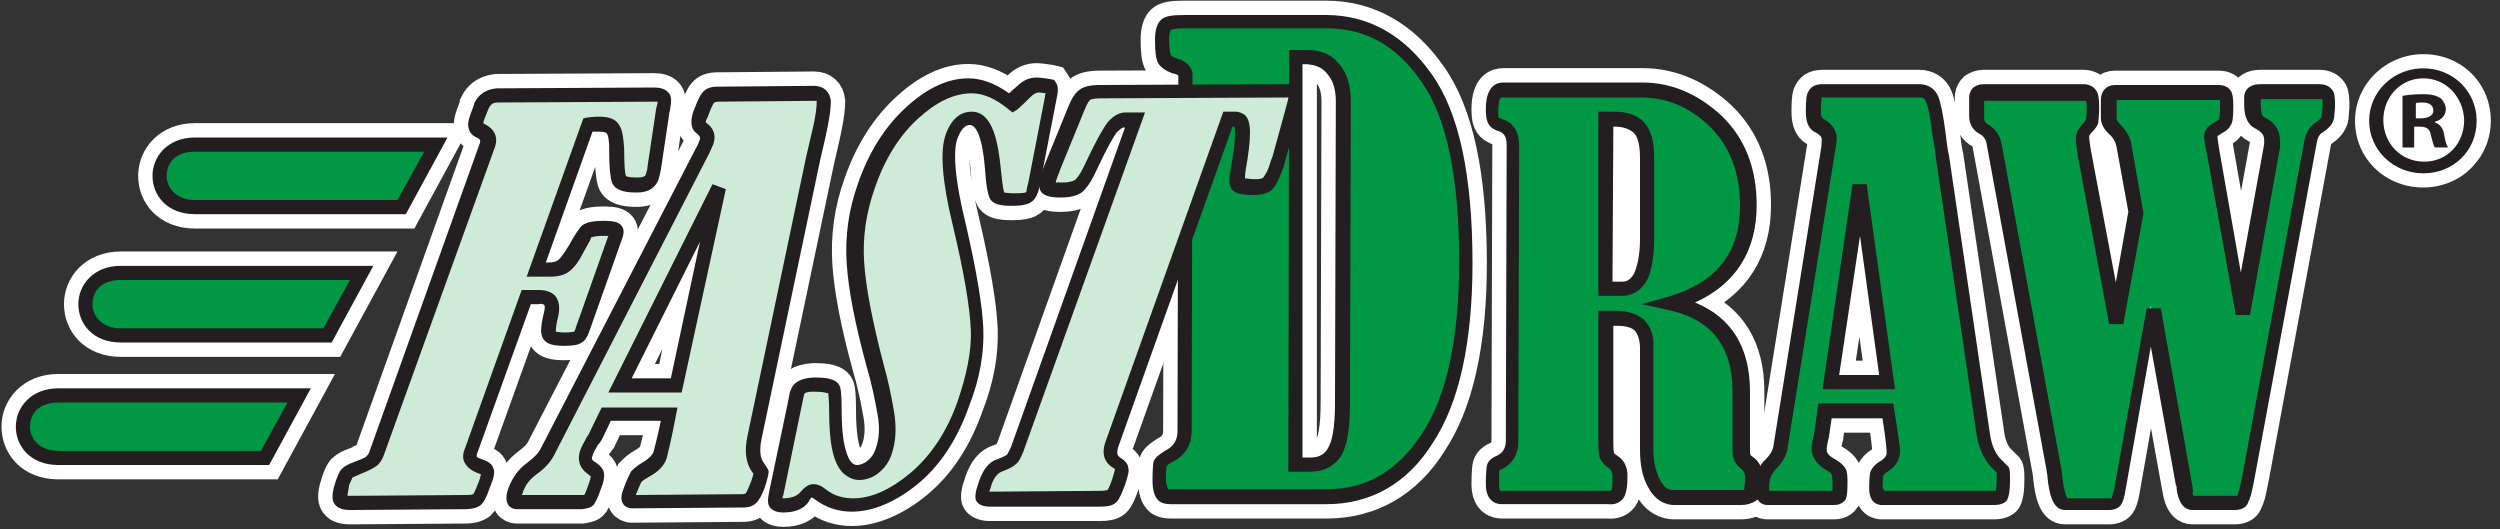 <?xml version="1.0" encoding="utf-8"?>
<!-- Generator: Adobe Illustrator 22.1.0, SVG Export Plug-In . SVG Version: 6.00 Build 0)  -->
<svg version="1.1" xmlns="http://www.w3.org/2000/svg" xmlns:xlink="http://www.w3.org/1999/xlink" x="0px" y="0px"
	 viewBox="0 0 300 63.5" style="enable-background:new 0 0 300 63.5;" xml:space="preserve">
<rect x="0" y="0" width="300" height="63.5" fill="#333333" stroke="none"/>
<style type="text/css">
	.st0{display:none;}
	.st1{display:inline;}
	.st2{fill:#231F20;}
	.st3{fill:#FFFFFF;stroke:#FFFFFF;stroke-width:0.991;}
	.st4{fill:#D6515C;}
	.st5{fill:#FFFFFF;}
	.st6{fill:#231F20;stroke:#FFFFFF;stroke-width:2.957;}
	.st7{fill-rule:evenodd;clip-rule:evenodd;fill:#FFFFFF;}
	.st8{fill:#FFC425;stroke:#FFFFFF;stroke-width:3.924;}
	.st9{fill:#231F20;stroke:#FFFFFF;stroke-width:3.924;}
	.st10{fill:#FFFFFF;stroke:#FFFFFF;stroke-width:3.924;}
	.st11{fill:#FFC425;}
	.st12{fill:#231F20;stroke:#FFFFFF;stroke-width:3.944;}
	.st13{fill:#FFFFFF;stroke:#FFFFFF;stroke-width:3.944;}
	.st14{enable-background:new    ;}
	.st15{fill:#475745;stroke:#FFFFFF;stroke-width:3.944;}
	.st16{fill:#4F604D;stroke:#FFFFFF;stroke-width:3.944;}
	.st17{clip-path:url(#SVGID_2_);enable-background:new    ;}
	.st18{fill:#7D9879;stroke:#FFFFFF;stroke-width:3.944;}
	.st19{fill:#7A9577;stroke:#FFFFFF;stroke-width:3.944;}
	.st20{fill:#779174;stroke:#FFFFFF;stroke-width:3.944;}
	.st21{fill:#748E71;stroke:#FFFFFF;stroke-width:3.944;}
	.st22{fill:#728A6E;stroke:#FFFFFF;stroke-width:3.944;}
	.st23{fill:#6F876C;stroke:#FFFFFF;stroke-width:3.944;}
	.st24{fill:#6C8369;stroke:#FFFFFF;stroke-width:3.944;}
	.st25{fill:#698066;stroke:#FFFFFF;stroke-width:3.944;}
	.st26{fill:#667D63;stroke:#FFFFFF;stroke-width:3.944;}
	.st27{fill:#637961;stroke:#FFFFFF;stroke-width:3.944;}
	.st28{fill:#61765E;stroke:#FFFFFF;stroke-width:3.944;}
	.st29{fill:#5E725B;stroke:#FFFFFF;stroke-width:3.944;}
	.st30{fill:#5B6F58;stroke:#FFFFFF;stroke-width:3.944;}
	.st31{fill:#586B56;stroke:#FFFFFF;stroke-width:3.944;}
	.st32{fill:#556853;stroke:#FFFFFF;stroke-width:3.944;}
	.st33{fill:#526450;stroke:#FFFFFF;stroke-width:3.944;}
	.st34{fill:#50614D;stroke:#FFFFFF;stroke-width:3.944;}
	.st35{fill:#4D5D4B;stroke:#FFFFFF;stroke-width:3.944;}
	.st36{fill:#4A5A48;stroke:#FFFFFF;stroke-width:3.944;}
	.st37{clip-path:url(#SVGID_4_);enable-background:new    ;}
	.st38{fill:#809C7C;stroke:#FFFFFF;stroke-width:3.944;}
	.st39{clip-path:url(#SVGID_6_);enable-background:new    ;}
	.st40{clip-path:url(#SVGID_8_);enable-background:new    ;}
	.st41{fill:#839F7F;stroke:#FFFFFF;stroke-width:3.944;}
	.st42{clip-path:url(#SVGID_10_);enable-background:new    ;}
	.st43{fill:#7B9678;stroke:#FFFFFF;stroke-width:3.944;}
	.st44{clip-path:url(#SVGID_12_);enable-background:new    ;}
	.st45{clip-path:url(#SVGID_14_);enable-background:new    ;}
	.st46{fill:#85A382;stroke:#FFFFFF;stroke-width:3.944;}
	.st47{clip-path:url(#SVGID_16_);enable-background:new    ;}
	.st48{fill:#88A684;stroke:#FFFFFF;stroke-width:3.944;}
	.st49{fill:#8BAA87;stroke:#FFFFFF;stroke-width:3.944;}
	.st50{fill:#FFFFFF;stroke:#FFFFFF;stroke-width:3;}
	.st51{fill:#475745;}
	.st52{fill:#4F604D;}
	.st53{clip-path:url(#SVGID_18_);enable-background:new    ;}
	.st54{fill:#7D9879;}
	.st55{fill:#7A9577;}
	.st56{fill:#779174;}
	.st57{fill:#748E71;}
	.st58{fill:#728A6E;}
	.st59{fill:#6F876C;}
	.st60{fill:#6C8369;}
	.st61{fill:#698066;}
	.st62{fill:#667D63;}
	.st63{fill:#637961;}
	.st64{fill:#61765E;}
	.st65{fill:#5E725B;}
	.st66{fill:#5B6F58;}
	.st67{fill:#586B56;}
	.st68{fill:#556853;}
	.st69{fill:#526450;}
	.st70{fill:#50614D;}
	.st71{fill:#4D5D4B;}
	.st72{fill:#4A5A48;}
	.st73{clip-path:url(#SVGID_20_);enable-background:new    ;}
	.st74{fill:#809C7C;}
	.st75{clip-path:url(#SVGID_22_);enable-background:new    ;}
	.st76{clip-path:url(#SVGID_24_);enable-background:new    ;}
	.st77{fill:#839F7F;}
	.st78{clip-path:url(#SVGID_26_);enable-background:new    ;}
	.st79{fill:#7B9678;}
	.st80{clip-path:url(#SVGID_28_);enable-background:new    ;}
	.st81{clip-path:url(#SVGID_30_);enable-background:new    ;}
	.st82{fill:#85A382;}
	.st83{clip-path:url(#SVGID_32_);enable-background:new    ;}
	.st84{fill:#88A684;}
	.st85{fill:#8BAA87;}
	.st86{fill:#FFFFFF;stroke:#FFFFFF;stroke-width:3.928;}
	.st87{fill:#490E67;stroke:#FFFFFF;stroke-width:3.928;}
	.st88{fill:#231F20;stroke:#FFFFFF;stroke-width:3.928;}
	.st89{fill:#490E67;}
	.st90{fill:#666666;stroke:#FFFFFF;stroke-width:3.928;}
	.st91{fill:url(#SVGID_33_);stroke:#FFFFFF;stroke-width:3.928;}
	.st92{fill:#009A66;stroke:#FFFFFF;stroke-width:3.928;}
	.st93{stroke:#FFFFFF;stroke-width:3.928;}
	.st94{fill:#666666;}
	.st95{fill:url(#SVGID_34_);}
	.st96{fill:#009A66;}
	.st97{fill:#FFF200;stroke:#FFFFFF;stroke-width:4.444;}
	.st98{stroke:#FFFFFF;stroke-width:4.444;stroke-linecap:square;}
	.st99{fill:#FFFFFF;stroke:#FFFFFF;stroke-width:4.444;stroke-linecap:square;}
	.st100{fill:#231F20;stroke:#FFFFFF;stroke-width:4.444;}
	.st101{fill:#FFF200;}
	.st102{stroke:#FFFFFF;stroke-width:3.904;}
	.st103{fill:#B50938;stroke:#FFFFFF;stroke-width:3.904;}
	.st104{fill:#B50938;}
	.st105{stroke:#FFFFFF;stroke-width:2.957;}
	.st106{fill:#00ADEE;stroke:#FFFFFF;stroke-width:4.456;}
	.st107{stroke:#FFFFFF;stroke-width:4.456;stroke-linecap:square;}
	.st108{fill:#FFFFFF;stroke:#FFFFFF;stroke-width:4.456;stroke-linecap:square;}
	.st109{stroke:#FFFFFF;stroke-width:4.456;}
	.st110{fill:#00ADEE;}
	.st111{fill:#EF3E42;stroke:#FFFFFF;stroke-width:2.981;}
	.st112{stroke:#FFFFFF;stroke-width:2.484;}
	.st113{stroke:#FFFFFF;stroke-width:1.987;}
	.st114{fill:#EF3E42;}
	.st115{fill:#001689;stroke:#FFFFFF;stroke-width:2.956;}
	.st116{fill:#5249A7;stroke:#FFFFFF;stroke-width:2.956;}
	.st117{fill:#001689;}
	.st118{fill:#5249A7;}
	.st119{fill:none;stroke:#FFFFFF;stroke-width:3.647;stroke-miterlimit:10;}
	.st120{fill:#8C8C8C;}
	.st121{fill:#FEFEFE;}
	.st122{fill:none;stroke:#FFFFFF;stroke-width:9.857972e-02;stroke-miterlimit:10;}
	.st123{stroke:#FFFFFF;stroke-width:3.937;stroke-miterlimit:10;}
	.st124{fill:#808080;stroke:#FFFFFF;stroke-width:3.937;stroke-miterlimit:10;}
	.st125{fill:#FFFFFF;stroke:#FFFFFF;stroke-width:3.937;stroke-miterlimit:10;}
	.st126{fill:#FDB927;}
	.st127{fill:#808080;}
	.st128{fill:#FFFFFF;stroke:#808080;stroke-width:0.246;}
	.st129{fill:#4D4D4D;stroke:#FFFFFF;stroke-width:3.936;}
	.st130{fill:#231F20;stroke:#FFFFFF;stroke-width:3.936;}
	.st131{fill:none;stroke:#FFFFFF;stroke-width:3.936;}
	.st132{fill:#5C5378;stroke:#FFFFFF;stroke-width:3.936;}
	.st133{fill:#FFFFFF;stroke:#FFFFFF;stroke-width:3.936;}
	.st134{fill:#4D4D4D;}
	.st135{fill:none;}
	.st136{fill:#5C5378;}
	.st137{fill:#D6515C;stroke:#FFFFFF;stroke-width:2.961;}
	.st138{fill:#EF3E42;stroke:#FFFFFF;stroke-width:4.222;}
	.st139{stroke:#FFFFFF;stroke-width:4.222;}
	.st140{fill:#FF5100;stroke:#FFFFFF;stroke-width:4.263;}
	.st141{fill:#231F20;stroke:#FFFFFF;stroke-width:4.263;}
	.st142{fill:#3DAE2B;stroke:#FFFFFF;stroke-width:4.263;}
	.st143{fill:#FF5100;}
	.st144{fill:#3DAE2B;}
	.st145{fill:#009845;stroke:#FFFFFF;stroke-width:3.446;}
	.st146{fill:#231F20;stroke:#FFFFFF;stroke-width:3.446;}
	.st147{fill:#CDEBD7;stroke:#FFFFFF;stroke-width:3.446;}
	.st148{fill:#009845;}
	.st149{fill:#CDEBD7;}
	.st150{fill:#4C9C2E;}
	.st151{fill:#00B2E3;stroke:#FFFFFF;stroke-width:4.439;}
	.st152{fill:#000810;stroke:#FFFFFF;stroke-width:4.439;}
	.st153{fill:#FFFFFF;stroke:#FFFFFF;stroke-width:4.439;}
	.st154{fill:#00B2E3;}
	.st155{fill:#000810;}
	.st156{fill:#4C9C2E;stroke:#FFFFFF;stroke-width:4.22;}
	.st157{fill:#130C0E;stroke:#FFFFFF;stroke-width:4.22;}
	.st158{fill:#231F20;stroke:#FFFFFF;stroke-width:4.22;}
	.st159{fill:#130C0E;}
	.st160{fill-rule:evenodd;clip-rule:evenodd;fill:#000810;stroke:#FFFFFF;stroke-width:5.515;}
	.st161{fill:#00B2E3;stroke:#FFFFFF;stroke-width:5.515;}
	.st162{fill:#000810;stroke:#FFFFFF;stroke-width:5.515;}
	.st163{fill-rule:evenodd;clip-rule:evenodd;fill:#000810;}
	.st164{fill:#BFBFBF;stroke:#FFFFFF;stroke-width:4.212;}
	.st165{fill:#FFFFFF;stroke:#FFFFFF;stroke-width:4.212;stroke-miterlimit:10;}
	.st166{fill:none;stroke:#FFFFFF;stroke-width:4.212;}
	.st167{fill:#A90056;stroke:#FFFFFF;stroke-width:4.212;}
	.st168{fill:#A90056;stroke:#FFFFFF;stroke-width:4.212;stroke-miterlimit:10;}
	.st169{fill:#BFBFBF;}
	.st170{fill:none;stroke:#FFFFFF;stroke-width:2.278;}
	.st171{fill:none;stroke:#000000;stroke-width:2.278;}
	.st172{fill:#A90056;}
	.st173{clip-path:url(#SVGID_36_);fill:#005CB9;stroke:#FFFFFF;stroke-width:1.684;stroke-miterlimit:10;}
	.st174{fill:#272023;}
	.st175{clip-path:url(#SVGID_38_);fill:#272023;}
	.st176{clip-path:url(#SVGID_38_);fill:#FFFFFF;}
	.st177{fill:none;stroke:#FFFFFF;stroke-width:4.232;stroke-miterlimit:10;}
	.st178{fill:#54A88B;}
	.st179{fill:#008359;}
	.st180{fill:#008357;}
	.st181{fill:#004B8C;}
	.st182{fill:none;stroke:#FFFFFF;stroke-width:2.289;}
	.st183{fill-rule:evenodd;clip-rule:evenodd;fill:#00B2E3;}
	.st184{fill-rule:evenodd;clip-rule:evenodd;fill:#00BBE5;}
	.st185{fill:#000104;}
	.st186{fill:none;stroke:#231F20;stroke-width:1.511;}
	.st187{stroke:#FFFFFF;}
</style>
<g id="Layer_2" class="st0">
	<g class="st1">
		<rect x="-550.3" y="-960.6" width="2337.2" height="2034.2"/>
	</g>
</g>
<g id="Layer_1">
	<g>
		<path class="st2" d="M290.8,8.2c3.6,0,6.4,2.8,6.4,6.3c0,3.6-2.8,6.3-6.4,6.3c-3.6,0-6.5-2.8-6.5-6.3
			C284.3,11,287.2,8.2,290.8,8.2L290.8,8.2z M290.8,9.4c-2.8,0-4.8,2.3-4.8,5c0,2.8,2.1,5,4.9,5c2.8,0,4.8-2.2,4.8-5
			C295.6,11.7,293.6,9.4,290.8,9.4L290.8,9.4z M289.8,17.7h-1.5v-6.2c0.6-0.1,1.4-0.2,2.4-0.2c1.2,0,1.7,0.2,2.2,0.5
			c0.3,0.3,0.6,0.8,0.6,1.3c0,0.7-0.5,1.3-1.3,1.5v0.1c0.6,0.2,1,0.7,1.1,1.5c0.2,1,0.3,1.3,0.5,1.5h-1.6c-0.2-0.2-0.3-0.8-0.5-1.5
			c-0.1-0.7-0.5-1-1.3-1h-0.7V17.7z M289.8,14.2h0.7c0.8,0,1.5-0.3,1.5-0.9c0-0.6-0.4-1-1.3-1c-0.4,0-0.7,0-0.8,0.1V14.2z"/>
	</g>
	<g>
		<g>
			<path class="st145" d="M39.3,40.2l4.1-7.5c-2.3,0-26.3,0-28.9,0c-5.7,0-5.7,7.5,0,7.5C18.1,40.2,39.3,40.2,39.3,40.2z"/>
		</g>
		<g>
			<path class="st146" d="M39.8,41.1H14.5c-3.4,0-5.1-2.3-5.1-4.6c0-2.3,1.8-4.6,5.1-4.6h30.3L39.8,41.1z M14.5,33.6
				c-2.4,0-3.4,1.4-3.4,2.9c0,1.4,1.1,2.9,3.4,2.9h24.3l3.2-5.8H14.5z"/>
		</g>
	</g>
	<g>
		<g>
			<path class="st145" d="M48.2,24.8l4.1-7.5c-2.3,0-26.3,0-28.9,0c-5.7,0-5.7,7.5,0,7.5C27,24.8,48.2,24.8,48.2,24.8z"/>
		</g>
		<g>
			<path class="st146" d="M48.7,25.7H23.4c-3.4,0-5.1-2.3-5.1-4.6c0-2.3,1.8-4.6,5.1-4.6h30.3L48.7,25.7z M23.4,18.2
				c-2.4,0-3.4,1.4-3.4,2.9c0,1.4,1.1,2.9,3.4,2.9h24.3l3.2-5.8H23.4z"/>
		</g>
	</g>
	<g>
		<g>
			<path class="st145" d="M31.8,54.9l4.1-7.5c-2.3,0-26.3,0-28.9,0c-5.7,0-5.7,7.5,0,7.5C10.6,54.9,31.8,54.9,31.8,54.9z"/>
		</g>
		<g>
			<path class="st146" d="M32.3,55.8H7c-3.4,0-5.1-2.3-5.1-4.6c0-2.3,1.8-4.6,5.1-4.6h30.3L32.3,55.8z M7,48.3
				c-2.4,0-3.4,1.4-3.4,2.9c0,1.4,1.1,2.9,3.4,2.9h24.3l3.2-5.8H7z"/>
		</g>
	</g>
	<g>
		<g>
			<g>
				<path class="st145" d="M142.3,51.8L142.4,9c-0.1-0.5-0.5-0.8-1.3-1.1c-0.6-0.2-1-0.5-1.2-0.8c-0.2-0.4-0.3-1.1-0.3-2.3
					c0-0.9,0.2-1.4,0.5-1.7c0.3-0.3,1.1-0.4,2.4-0.4l16.9,0c4.8,0,8.8,2.2,12,6.7c3.2,4.5,4.7,11.9,4.7,22.2
					c0,9.4-1.6,16.5-4.6,21.1c-3.1,4.7-7.1,7-12.2,7l-18.6,0c-0.5,0-0.9-0.1-1.1-0.4c-0.2-0.2-0.3-0.8-0.3-1.6c0-1,0-1.6,0.1-1.9
					c0.1-0.3,0.4-0.6,1-0.9C141.6,54.1,142.3,53.1,142.3,51.8z M155.5,6.8l-0.1,48.9l1.9,0c1.3,0,2.3-0.5,2.9-1.6
					c0.6-1.1,0.9-3,0.9-5.8l0.1-36.1c0-1.6-0.4-2.9-1.1-3.9c-0.8-1-1.8-1.5-3.2-1.5L155.5,6.8z"/>
				<path class="st146" d="M159.2,60.5C159.2,60.5,159.2,60.5,159.2,60.5l-18.7,0c-0.8,0-1.4-0.2-1.7-0.7c-0.3-0.4-0.5-1.1-0.5-2.2
					c0-1.4,0.1-1.9,0.1-2.1c0.1-0.5,0.6-0.9,1.4-1.4c1-0.5,1.5-1.3,1.5-2.3l0.1-42.7c0-0.1-0.2-0.2-0.7-0.3
					c-0.8-0.3-1.4-0.7-1.7-1.2c-0.3-0.5-0.4-1.4-0.4-2.8c0-1.1,0.2-1.9,0.7-2.4c0.5-0.5,1.4-0.6,2.9-0.6c0,0,0,0,0,0l16.9,0
					c5.1,0,9.4,2.4,12.7,7.1c3.3,4.6,4.9,12.2,4.9,22.7c0,9.5-1.6,16.8-4.8,21.6C168.9,58,164.5,60.5,159.2,60.5z M140.2,58.7
					c0,0,0.2,0,0.4,0l18.6,0c0,0,0,0,0,0c4.8,0,8.5-2.2,11.4-6.6c3-4.5,4.5-11.5,4.5-20.7c0-10.1-1.5-17.4-4.6-21.7
					c-3-4.3-6.7-6.3-11.3-6.3l-16.9,0c-1.5,0-1.8,0.2-1.8,0.2l0,0c0,0-0.2,0.2-0.2,1.1c0,1.5,0.2,1.9,0.2,1.9
					c0.1,0.2,0.4,0.3,0.7,0.4c1.4,0.4,1.8,1.2,1.9,1.8l0,0.1l-0.1,42.8c0,1.7-0.8,3-2.4,3.8c-0.4,0.2-0.6,0.4-0.6,0.4
					c0,0.1-0.1,0.5-0.1,1.6C140,58.5,140.2,58.7,140.2,58.7C140.2,58.7,140.2,58.7,140.2,58.7z M157.3,56.6
					C157.3,56.6,157.3,56.6,157.3,56.6l-2.7,0L154.7,6l2.2,0c1.7,0,3,0.6,3.9,1.8c0.9,1.1,1.3,2.6,1.3,4.4L162,48.3c0,3-0.3,5-1,6.3
					C160.2,55.9,158.9,56.6,157.3,56.6z M156.3,54.9l1,0c0,0,0,0,0,0c1,0,1.7-0.4,2.1-1.2c0.4-0.7,0.8-2.1,0.8-5.4l0.1-36.1
					c0-1.4-0.3-2.5-1-3.3c-0.6-0.8-1.4-1.1-2.5-1.2l-0.5,0L156.3,54.9z"/>
			</g>
			<g>
				<path class="st145" d="M192.6,38.2l0,15c0,0.7,0,1.2,0.1,1.4c0.1,0.2,0.3,0.5,0.8,0.8c0.5,0.3,0.8,0.9,0.8,1.7
					c0,1.2-0.1,1.9-0.3,2.2c-0.2,0.3-0.6,0.4-1.2,0.4l-12.8,0c-0.7,0-1.1-0.5-1.1-1.6c0-1,0-1.7,0.1-2c0.1-0.3,0.3-0.5,0.6-0.6
					c1.1-0.4,1.7-1.3,1.7-2.6l0.1-35.5c0-1.3-0.5-2.1-1.4-2.4c-0.5-0.2-0.8-0.3-0.9-0.5c-0.1-0.2-0.2-0.6-0.2-1.4
					c0-1.6,0.4-2.3,1.3-2.3l16.7,0c3.3,0,6.3,1.3,8.9,3.8c2.6,2.5,3.9,5.9,3.9,10.1c0,6-3.1,9.9-9.2,11.7c5.6,1.2,8.4,4.8,8.4,10.6
					l0,7.2c0,0.6,0.2,1.1,0.7,1.4c0.5,0.4,0.8,0.9,0.8,1.7c0,1.2-0.1,1.9-0.2,2.1c-0.1,0.2-0.5,0.3-1.1,0.3l-8.1,0
					c-1,0-1.8-0.6-2.4-1.7c-0.6-1.1-0.9-2.5-0.9-4.1l0-12.2c0-2.4-1.2-3.6-3.6-3.6L192.6,38.2z M192.7,14.3l0,20.4l2,0c2,0,3-2,3-6
					l0-9.7c0-1.7-0.3-2.9-0.9-3.6c-0.6-0.7-1.6-1-3-1L192.7,14.3z"/>
				<path class="st146" d="M209,60.6C209,60.6,209,60.6,209,60.6l-8.1,0c-0.9,0-2.2-0.4-3.1-2.1c-0.7-1.2-1-2.7-1-4.5l0-12.2
					c0-0.9-0.2-1.6-0.6-2.1c-0.4-0.4-1.1-0.6-2.1-0.6l-0.5,0l0,14.2c0,0.9,0.1,1.1,0.1,1.1l0,0c0,0,0.1,0.1,0.4,0.3
					c0.6,0.4,1.2,1.1,1.2,2.4c0,1.8-0.3,2.4-0.5,2.7c-0.4,0.5-1,0.8-1.8,0.7l-12.8,0c-0.5,0-1.9-0.2-1.9-2.4c0-1.4,0.1-1.9,0.1-2.1
					c0.1-0.6,0.5-1,1.2-1.3c0.7-0.3,1.1-0.9,1.1-1.8l0.1-35.5c0-1.3-0.6-1.5-0.8-1.6c-0.7-0.2-1.1-0.5-1.3-0.8
					c-0.2-0.3-0.4-0.7-0.4-1.9c0-2.8,1.3-3.2,2.1-3.2c0,0,0,0,0,0l16.7,0c3.5,0,6.7,1.4,9.5,4c2.8,2.7,4.2,6.3,4.2,10.7
					c0,5.5-2.5,9.5-7.4,11.7c4.4,1.8,6.6,5.4,6.6,10.7l0,7.2c0,0.4,0.1,0.5,0.3,0.6c0.6,0.4,1.2,1.1,1.2,2.4c0,1.7-0.1,2.2-0.3,2.5
					C210.4,60.5,209.4,60.6,209,60.6z M209.4,59L209.4,59L209.4,59z M191.8,37.3l2.2,0c1.4,0,2.5,0.4,3.3,1.1
					c0.8,0.8,1.2,1.9,1.1,3.3l0,12.2c0,1.5,0.3,2.7,0.8,3.7c0.6,1.1,1.2,1.2,1.6,1.2l8.1,0c0.2,0,0.3,0,0.4,0c0-0.2,0.1-0.6,0.1-1.5
					c0-0.6-0.2-0.8-0.4-1c-0.7-0.5-1.1-1.2-1.1-2.1l0-7.2c0-5.4-2.5-8.7-7.7-9.8l-3.2-0.7l3.2-0.9c5.8-1.7,8.6-5.3,8.6-10.9
					c0-4-1.2-7.1-3.6-9.5c-2.5-2.4-5.2-3.5-8.3-3.5l-16.7,0l0,0c-0.4,0-0.4,1.3-0.4,1.5c0,0.5,0,0.8,0,0.9c0.1,0,0.2,0.1,0.5,0.2
					c0.7,0.2,2,0.9,2,3.2l-0.1,35.5c0,1.6-0.8,2.8-2.2,3.4c-0.1,0-0.1,0.1-0.1,0.1c0,0.1,0,0.4,0,1.7c0,0.6,0.1,0.7,0.1,0.7l0,0
					c0,0,0,0,0.1,0l12.8,0c0,0,0,0,0,0c0.4,0,0.5-0.1,0.5-0.1c0,0,0,0,0,0c0,0,0.1-0.3,0.1-1.6c0-0.7-0.3-0.9-0.4-1
					c-0.6-0.4-0.9-0.8-1.1-1.2c-0.1-0.3-0.2-0.9-0.2-1.7L191.8,37.3z M179.8,14.2L179.8,14.2L179.8,14.2z M194.6,35.5
					C194.6,35.5,194.6,35.5,194.6,35.5l-2.8,0l0-22.1l1.9,0c1.6,0,2.8,0.4,3.6,1.3c0.8,0.9,1.2,2.2,1.2,4.2l0,9.7
					c0,2.2-0.3,3.8-0.8,4.9C196.8,35.2,195.5,35.5,194.6,35.5z M193.5,33.8l1.1,0c0,0,0,0,0,0c0.5,0,1-0.1,1.5-1
					c0.4-0.9,0.7-2.3,0.7-4.1l0-9.7c0-1.4-0.2-2.5-0.7-3c-0.5-0.5-1.3-0.8-2.3-0.8l-0.2,0L193.5,33.8z"/>
			</g>
			<g>
				<path class="st145" d="M226.7,49.3l-7.5,0l-0.4,2.8c0,0.1,0,0.2-0.1,0.3c-0.2,0.6-0.3,1.1-0.3,1.6c0,0.7,0.5,1.3,1.4,1.9
					c0.5,0.3,0.8,0.5,0.9,0.8c0.1,0.3,0.2,0.7,0.2,1.4c0,0.8,0,1.3-0.1,1.5c-0.1,0.2-0.3,0.3-0.6,0.3l-8,0c-0.4,0-0.7-0.5-0.7-1.4
					c0-1.1,0.4-2,1.1-2.7c0.7-0.6,1.1-1.3,1.2-2l5.7-35.6c0.1-0.5,0.2-1,0.2-1.4c0-0.6-0.4-1.2-1.3-1.7c-0.4-0.2-0.6-0.8-0.6-1.6
					c0-1.1,0.1-1.8,0.2-2.1c0.1-0.3,0.4-0.4,1-0.4l11.6,0c0.7,0,1.2,0.3,1.5,1c0.3,0.7,0.6,2.1,0.8,4.4c0.1,0.9,0.2,1.7,0.4,2.6
					l4.9,33.3c0.2,1.6,0.8,2.8,1.8,3.7c0.3,0.2,0.4,0.4,0.5,0.5c0.1,0.1,0.1,0.5,0.1,1.2c0,1-0.1,1.7-0.2,1.9
					c-0.1,0.2-0.4,0.3-0.9,0.3l-13.4,0c-0.4,0-0.6-0.4-0.6-1.2c0-1,0.1-1.6,0.2-1.8c0.1-0.2,0.4-0.5,0.9-0.8c0.7-0.4,1.1-1,1.1-1.7
					C227.4,53.5,227.1,51.9,226.7,49.3z M223.1,22.1l-3.5,23.7l6.7,0L223.1,22.1z"/>
				<path class="st146" d="M239.3,60.6C239.3,60.6,239.3,60.6,239.3,60.6l-13.5,0c-0.3,0-1.5-0.1-1.5-2c0-1.4,0.1-1.9,0.2-2.1
					c0.2-0.4,0.5-0.8,1.2-1.2c0.6-0.4,0.7-0.7,0.7-1c0-0.4-0.1-1.5-0.5-4.1l-6.1,0l-0.3,2c0,0.1,0,0.3-0.1,0.5
					c-0.1,0.5-0.2,0.9-0.2,1.3c0,0.1,0,0.6,1,1.1c0.7,0.4,1.1,0.8,1.3,1.2c0.2,0.4,0.2,1,0.2,1.7c0,1.2-0.1,1.6-0.2,1.9
					c-0.2,0.3-0.6,0.7-1.4,0.7c0,0,0,0,0,0l-8,0c-0.5,0-1.5-0.2-1.5-2.2c0-1.3,0.4-2.5,1.3-3.3c0.5-0.5,0.8-1,0.9-1.5l5.7-35.6
					c0.1-0.5,0.1-0.9,0.1-1.3c0-0.4-0.5-0.7-0.9-0.9c-0.7-0.4-1-1.2-1-2.4c0-1.6,0.1-2.1,0.3-2.4c0.2-0.4,0.6-0.9,1.7-0.9
					c0,0,0,0,0,0l11.6,0c1,0,1.9,0.5,2.3,1.5c0.3,0.8,0.6,2.2,0.9,4.6c0.1,0.9,0.2,1.7,0.4,2.6l4.9,33.3c0.2,1.4,0.7,2.5,1.5,3.2
					c0.3,0.3,0.5,0.5,0.7,0.7c0.2,0.3,0.2,0.6,0.2,1.6c0,1.6-0.2,2-0.3,2.3C240.8,60.2,240.3,60.6,239.3,60.6z M226.1,58.9l13.2,0h0
					c0.1,0,0.1,0,0.2,0c0-0.1,0.1-0.5,0.1-1.4c0-0.5,0-0.7,0-0.8c0,0-0.1-0.1-0.3-0.3c-1.1-1-1.8-2.4-2.1-4.2l-4.9-33.3
					c-0.1-0.9-0.2-1.7-0.4-2.6c-0.3-2.7-0.6-3.7-0.8-4.1c-0.1-0.3-0.3-0.5-0.7-0.5l-11.6,0c-0.1,0-0.2,0-0.2,0
					c0,0.2-0.1,0.6-0.1,1.6c0,0.6,0.1,0.8,0.2,0.9c1.1,0.6,1.7,1.4,1.7,2.4c0,0.5-0.1,1-0.2,1.6l-5.7,35.6c-0.1,0.9-0.6,1.7-1.4,2.5
					c-0.5,0.5-0.8,1.2-0.8,2.1c0,0.3,0,0.4,0,0.5l7.6,0c0-0.2,0-0.5,0-0.9c0-0.7-0.1-1-0.1-1.1l0,0c0,0-0.1-0.2-0.5-0.4
					c-1.5-0.8-1.9-1.9-1.9-2.6c0-0.5,0.1-1.2,0.3-1.8c0,0,0-0.1,0-0.1l0.5-3.6l9,0l0.1,0.7c0.4,2.6,0.7,4.3,0.7,5.1
					c0,0.7-0.3,1.7-1.5,2.4c-0.5,0.3-0.5,0.5-0.5,0.5c0,0-0.1,0.3-0.1,1.5C226.1,58.7,226.1,58.8,226.1,58.9z M239.5,56.7
					L239.5,56.7L239.5,56.7z M227.4,46.7l-8.7,0l3.6-24.6l1.7,0L227.4,46.7z M220.7,45l4.8,0l-2.3-16.7L220.7,45z"/>
			</g>
			<g>
				<path class="st145" d="M256.2,25.2l-1.4-7.9c-0.1-0.7-0.5-1.5-1.2-2.2c-0.4-0.4-0.7-0.9-0.7-1.3l0-2.1c0-0.6,0.3-0.9,0.9-0.9
					l12.4,0c0.4,0,0.7,0.1,0.8,0.3c0.1,0.2,0.2,0.7,0.2,1.4c0,1.1-0.1,1.7-0.2,1.9c-0.1,0.2-0.4,0.4-0.8,0.6c-0.6,0.3-0.9,0.6-0.9,1
					c0,0.4,0.1,1.1,0.2,1.9l3.5,19.5l3.6-20.1c0-0.2,0-0.4,0-0.6c0-0.9-0.5-1.6-1.5-2.1c-0.5-0.2-0.8-0.9-0.8-2.1c0-0.3,0-0.5,0-0.6
					l0-0.3c0-0.5,0.4-0.7,1.1-0.7l6.9,0c0.5,0,0.8,0.1,0.9,0.3c0.1,0.2,0.2,0.5,0.2,1.1c0,0.2,0,0.4,0,0.5l-0.1,1.2
					c-0.1,0.5-0.4,0.9-1,1.2c-0.6,0.4-0.9,1-1.1,1.8l-7.4,40c-0.3,1.6-0.5,2.5-0.7,2.8c-0.2,0.3-0.5,0.5-1,0.5l-5.1,0
					c-0.5,0-0.9-0.6-1-1.7c0-0.2,0-0.4-0.1-0.5l-3.8-21.4l-3.8,21.7c-0.1,0.9-0.3,1.4-0.5,1.6c-0.2,0.2-0.4,0.3-0.8,0.3l-5.3,0
					c-0.6,0-1-1.1-1.3-3.2c0-0.4-0.1-0.7-0.1-0.9l-7.2-39.2c-0.2-0.8-0.6-1.4-1.3-1.8c-0.6-0.3-0.8-0.7-0.8-1.3l0-2.3
					c0-0.5,0.3-0.7,0.8-0.7l12,0c0.4,0,0.7,0.1,0.8,0.3c0.2,0.2,0.2,0.7,0.2,1.5c0,0.9,0,1.4-0.1,1.6c-0.1,0.2-0.3,0.5-0.6,0.8
					c-0.4,0.4-0.6,0.8-0.6,1.2c0,0.5,0.1,1,0.2,1.7l3.8,20.4L256.2,25.2z"/>
				<path class="st146" d="M268.2,61.2C268.2,61.2,268.2,61.2,268.2,61.2l-5.1,0c-0.7,0-1.6-0.4-1.9-2.5c0-0.2,0-0.4-0.1-0.5
					l-3-16.6l-3,17c-0.2,1.3-0.4,1.7-0.6,2c-0.2,0.3-0.7,0.6-1.4,0.6c0,0,0,0,0,0l-5.3,0c-1.5,0-1.9-2-2.1-3.9
					c0-0.4-0.1-0.6-0.1-0.8l-7.2-39.2c-0.1-0.6-0.4-1-0.8-1.2c-0.8-0.4-1.3-1.2-1.3-2.1l0-2.3c0-0.6,0.3-1,0.5-1.2
					c0.3-0.2,0.7-0.4,1.2-0.4c0,0,0,0,0,0l12,0c0.8,0,1.3,0.4,1.5,0.7c0.3,0.4,0.4,1,0.4,2c0,1.2-0.1,1.6-0.1,1.9
					c-0.1,0.4-0.4,0.8-0.8,1.2c-0.1,0.1-0.3,0.3-0.3,0.5c0,0.4,0.1,0.9,0.2,1.6l3,15.9l1.5-8.5l-1.4-7.7c-0.1-0.6-0.4-1.2-1-1.7
					c-0.6-0.6-0.9-1.2-0.9-1.9l0-2.1c0-1.1,0.7-1.8,1.7-1.8c0,0,0,0,0,0l12.4,0c0.9,0,1.3,0.4,1.5,0.7c0.2,0.3,0.3,0.9,0.3,1.8
					c0,1.5-0.1,2-0.3,2.3c-0.2,0.4-0.5,0.7-1.1,1c-0.3,0.2-0.4,0.3-0.5,0.3c0,0.4,0.1,0.9,0.2,1.6l2.6,14.8l2.8-15.4
					c0-0.2,0-0.3,0-0.5c0-0.4-0.1-0.9-1.1-1.4c-0.8-0.4-1.3-1.3-1.3-2.8c0-0.4,0-0.5,0-0.5l0-0.1l0-0.3c0-0.5,0.2-1,0.7-1.3
					c0.3-0.2,0.7-0.3,1.3-0.3c0,0,0,0,0,0l6.9,0c0.3,0,1.1,0,1.6,0.6c0.3,0.3,0.4,0.9,0.4,1.6c0,0.2,0,0.4,0,0.6l-0.1,1.2
					c-0.1,0.7-0.6,1.3-1.4,1.8c-0.4,0.2-0.6,0.7-0.7,1.3l-7.4,39.9c-0.4,2.2-0.6,2.8-0.8,3.1C269.7,60.7,269.2,61.2,268.2,61.2z
					 M263.2,59.5l5,0c0,0,0,0,0,0c0.2,0,0.3,0,0.3,0c0-0.1,0.2-0.5,0.6-2.5l7.4-40c0.2-1.1,0.7-1.9,1.5-2.4c0.2-0.1,0.5-0.4,0.6-0.6
					l0.1-1.1c0-0.2,0-0.3,0-0.5c0-0.2,0-0.4,0-0.5c-0.1,0-0.1,0-0.3,0l-6.9,0c-0.1,0-0.2,0-0.2,0l0,0.1c0,0.2,0,0.4,0,0.7
					c0,0.9,0.2,1.2,0.3,1.3c1.7,0.8,2,2,2,2.9c0,0.3,0,0.5,0,0.7l0,0.1l-3.6,20.1l-1.7,0l-3.5-19.5c-0.2-0.9-0.3-1.5-0.3-2
					c0-1,1-1.5,1.4-1.7c0.3-0.2,0.4-0.3,0.4-0.3v0c0,0,0.1-0.3,0.1-1.5c0-0.4,0-0.7,0-0.8c0,0,0,0,0,0l-12.4,0h0c0,0,0,0,0,0
					c0,0,0,0,0,0.1l0,2.1c0,0.1,0,0.3,0.4,0.7c0.8,0.8,1.3,1.7,1.4,2.6l1.4,8l0,0.2l-2.4,13.2l-1.7,0l-3.8-20.4
					c-0.1-0.7-0.2-1.4-0.2-1.9c0-0.6,0.3-1.2,0.9-1.8c0.3-0.3,0.3-0.4,0.3-0.4c0,0,0.1-0.3,0.1-1.4c0-0.5,0-0.8-0.1-0.9
					c0,0-0.1,0-0.2,0l-12,0l0,2.2c0,0.2,0.1,0.4,0.4,0.6c0.9,0.5,1.5,1.3,1.7,2.4l7.2,39.2c0,0.2,0.1,0.5,0.1,0.9
					c0.2,1.7,0.5,2.3,0.6,2.4l5.2,0h0c0.1,0,0.1,0,0.1,0c0-0.1,0.1-0.4,0.3-1.1l3.9-21.7l1.7,0l3.8,21.4c0,0.2,0,0.3,0.1,0.6
					C263,59.1,263.2,59.4,263.2,59.5z M266.1,16.3L266.1,16.3L266.1,16.3z M278.7,11.8L278.7,11.8L278.7,11.8z M253.8,11.7
					L253.8,11.7L253.8,11.7z M278.6,11.7L278.6,11.7L278.6,11.7z"/>
			</g>
		</g>
	</g>
	<g>
		<g>
			<path class="st147" d="M63.3,35.7l-6.6,18.4c-0.3,0.9,0,1.6,1.1,1.9c0.5,0.2,0.8,0.3,0.9,0.6c0.1,0.2,0,0.7-0.3,1.4
				c-0.4,1.1-0.7,1.8-1,2c-0.2,0.2-0.7,0.3-1.4,0.3l-13.8,0.1c-0.8,0-1.2-0.1-1.3-0.5c-0.1-0.3,0-1,0.3-1.9c0.2-0.6,0.4-1.1,0.6-1.2
				c0.2-0.2,0.6-0.4,1.2-0.6c0.9-0.3,1.4-0.6,1.7-0.8c0.3-0.2,0.5-0.6,0.6-1l13.1-36.6c0.2-0.5,0.2-0.9,0.1-1.2
				c-0.1-0.3-0.5-0.6-1.1-0.9c-0.4-0.2-0.5-0.7-0.2-1.5c0-0.1,0.2-0.5,0.5-1.3c0.4-0.8,1.1-1.3,1.9-1.3l18.9-0.1
				c0.6,0,0.9,0.1,1.1,0.3c0.2,0.2,0.2,0.6,0,1.3c0,0.1-0.1,0.3-0.1,0.5l-1,6.7c-0.1,0.4-0.2,0.8-0.3,1.1c-0.2,0.6-0.8,1-1.8,1
				c-1.3,0-2-0.2-2.2-0.7c-0.1-0.5-0.2-1.7-0.2-3.6c0-1.2-0.1-2-0.4-2.4C73.4,15.1,72.9,15,72,15c-0.2,0-0.7,0-1.4,0.1l-6.2,17.3
				l1.5,0c0.8,0,1.4-0.2,1.9-0.6c0.4-0.4,0.9-1,1.4-1.9c0.6-1,1-1.7,1.2-2c0.3-0.3,1-0.4,2.2-0.5c0.8,0,1.3,0.1,1.4,0.2
				c0.1,0.2,0.1,0.5-0.1,0.9l-3.9,11c-0.2,0.5-0.4,0.8-0.6,0.9c-0.2,0.1-0.8,0.2-1.6,0.2c-1,0-1.6-0.2-1.8-0.5
				c-0.1-0.3-0.1-1.2,0.3-2.5c0.3-1.4-0.2-2-1.5-2L63.3,35.7z"/>
			<path class="st146" d="M42.1,61.2c-0.5,0-1.7,0-2.1-1c-0.2-0.5-0.1-1.3,0.3-2.5c0.3-0.8,0.5-1.3,0.8-1.5c0.3-0.3,0.7-0.5,1.5-0.8
				c1.1-0.4,1.4-0.6,1.4-0.7c0.2-0.1,0.3-0.4,0.4-0.7l13.1-36.6c0.2-0.4,0.1-0.6,0.1-0.6l0,0c0,0-0.1-0.2-0.6-0.4
				c-0.4-0.2-1.2-0.9-0.6-2.5c0-0.1,0.2-0.5,0.5-1.4l0-0.1c0.7-1.4,1.8-1.7,2.7-1.8l18.9-0.1c0.5,0,1.3,0.1,1.7,0.6
				c0.4,0.4,0.4,1,0.2,2.1c0,0.1-0.1,0.3-0.1,0.5l-1,6.7c-0.1,0.5-0.2,0.9-0.3,1.2c-0.3,0.7-0.9,1.5-2.6,1.5c-0.7,0-2.6,0-3-1.3
				c-0.1-0.4-0.3-1.2-0.3-3.9c0-1.4-0.2-1.8-0.3-1.9c-0.1-0.1-0.3-0.2-1-0.2c-0.1,0-0.3,0-0.7,0l-5.6,15.7l0.3,0
				c0.6,0,1-0.1,1.3-0.4c0.2-0.2,0.6-0.7,1.2-1.7c0.8-1.5,1.2-1.9,1.4-2.2c0.5-0.5,1.3-0.7,2.8-0.7c1,0,1.7,0.1,2.1,0.6
				c0.4,0.5,0.2,1.2,0,1.7l-3.9,11c-0.2,0.6-0.5,1.1-0.9,1.3c-0.4,0.3-1,0.4-2.1,0.4c-1,0-2.2-0.1-2.6-1c-0.2-0.4-0.3-1.1,0.2-3.1
				c0.1-0.5,0.1-0.7,0-0.8c-0.1-0.1-0.3-0.2-0.7-0.1l-0.9,0l-6.4,17.8c-0.1,0.2-0.1,0.4-0.1,0.5c0.1,0.1,0.3,0.2,0.6,0.3
				c0.5,0.2,1.2,0.4,1.4,1.1c0.2,0.4,0.1,1-0.3,2c-0.6,1.7-0.9,2.1-1.2,2.4c-0.4,0.3-1,0.5-1.9,0.5L42.1,61.2
				C42.2,61.2,42.1,61.2,42.1,61.2z M41.7,59.5c0.1,0,0.3,0,0.5,0L56,59.4c0.6,0,0.8-0.1,0.8-0.1c0,0,0.2-0.3,0.7-1.6
				c0.1-0.4,0.2-0.6,0.2-0.8c-0.1,0-0.2-0.1-0.3-0.1c-0.8-0.3-1.3-0.7-1.6-1.2c-0.3-0.5-0.3-1.1,0-1.8l6.8-19l2.1,0
				c0.9,0,1.6,0.3,2,0.8c0.4,0.6,0.5,1.3,0.3,2.3c-0.3,1.1-0.3,1.7-0.3,1.9c0.1,0,0.5,0.1,1,0.1c0.8,0,1.1-0.1,1.2-0.1
				c0,0,0.1-0.1,0.2-0.5l3.9-11c0,0,0,0,0,0c-0.1,0-0.3,0-0.5,0c-1.3,0-1.5,0.2-1.6,0.2C71,28.6,70.7,29,70,30.3
				c-0.5,1-1,1.7-1.6,2.2C67.8,33,67,33.2,66,33.2l-2.8,0l6.8-19l0.5-0.1c0.7-0.1,1.2-0.1,1.4-0.1c1.2,0,2,0.3,2.4,1
				c0.4,0.6,0.5,1.5,0.6,2.8c0,2.2,0.1,3,0.2,3.3c0.1,0.1,0.4,0.2,1.4,0.2c0.9,0,1-0.3,1-0.4c0.1-0.3,0.2-0.6,0.2-0.9l1-6.7
				c0-0.2,0.1-0.4,0.1-0.5c0.1-0.3,0.1-0.4,0.1-0.6c-0.1,0-0.2,0-0.3,0l-18.9,0.1c-0.4,0-0.8,0.1-1.1,0.8c-0.3,0.8-0.5,1.2-0.5,1.3
				C58,14.6,58,14.7,58,14.8c0.8,0.4,1.2,0.8,1.4,1.3c0.2,0.5,0.2,1.1-0.1,1.8L46.1,54.5c-0.2,0.6-0.5,1.1-0.9,1.4
				c-0.4,0.3-1,0.6-2,1c-0.7,0.3-0.9,0.4-0.9,0.4l0,0c0,0-0.1,0.2-0.4,0.9C41.8,58.9,41.7,59.3,41.7,59.5z M73.5,28.3L73.5,28.3
				L73.5,28.3z M75.2,21.3L75.2,21.3L75.2,21.3z M75.1,21.2L75.1,21.2L75.1,21.2z"/>
		</g>
		<g>
			<path class="st147" d="M80.2,49.7l-7.5,0l-1.3,2.8c0,0.1-0.1,0.2-0.2,0.3c-0.4,0.6-0.7,1.1-0.8,1.6c-0.3,0.7,0,1.3,0.8,1.8
				c0.4,0.3,0.6,0.5,0.6,0.8c0,0.3-0.1,0.7-0.3,1.4c-0.3,0.8-0.5,1.3-0.7,1.5c-0.2,0.2-0.4,0.3-0.7,0.3l-8,0c-0.4,0-0.5-0.5-0.2-1.4
				c0.4-1.1,1.1-2,2-2.7c0.9-0.6,1.5-1.3,1.9-2l18.4-35.7c0.3-0.5,0.5-1,0.7-1.4c0.2-0.6,0-1.2-0.7-1.7c-0.3-0.2-0.3-0.8,0-1.6
				c0.4-1.1,0.7-1.8,0.9-2.1c0.2-0.3,0.6-0.4,1.1-0.4l11.6-0.1c0.7,0,1.1,0.3,1.1,1c0,0.7-0.2,2.1-0.7,4.4c-0.2,0.9-0.4,1.7-0.6,2.6
				l-7,33.3c-0.3,1.6-0.2,2.8,0.5,3.7c0.2,0.2,0.3,0.4,0.3,0.5c0,0.1-0.1,0.5-0.3,1.2c-0.4,1-0.7,1.7-0.9,1.9
				c-0.2,0.2-0.6,0.4-1,0.4l-13.4,0.1c-0.4,0-0.5-0.4-0.2-1.1c0.3-1,0.6-1.6,0.8-1.8c0.2-0.2,0.6-0.5,1.2-0.9c0.9-0.4,1.4-1,1.7-1.7
				C79.3,54,79.7,52.3,80.2,49.7z M86.3,22.6L74.4,46.3l6.7,0L86.3,22.6z"/>
			<path class="st146" d="M62,61.1c-0.4,0-0.8-0.2-1-0.5c-0.4-0.6-0.2-1.4,0-2c0.5-1.3,1.2-2.3,2.3-3.1c0.8-0.6,1.3-1.1,1.6-1.7
				L83.4,18c0.3-0.5,0.5-1,0.6-1.3c0-0.1,0.1-0.3-0.4-0.7c-0.7-0.5-0.8-1.4-0.4-2.6c0.6-1.6,0.9-2.1,1.1-2.3c0.4-0.5,1-0.7,1.8-0.7
				l11.6-0.1c0,0,0,0,0,0c1.1,0,1.9,0.7,2,1.8c0,0.5,0,1.5-0.7,4.6c-0.2,0.9-0.4,1.7-0.6,2.6l-7,33.3c-0.3,1.4-0.2,2.4,0.3,3
				c0.2,0.3,0.4,0.6,0.5,0.8c0.1,0.3,0,0.6-0.3,1.7c-0.5,1.5-0.9,2-1.1,2.2c-0.4,0.4-0.9,0.6-1.6,0.6l-13.4,0.1c0,0,0,0,0,0
				c-0.4,0-0.8-0.2-1-0.5c-0.4-0.5-0.2-1.3,0-1.8c0.5-1.4,0.8-1.8,0.9-2.1c0.3-0.3,0.7-0.7,1.4-1.1c0.7-0.4,1.1-0.8,1.3-1.2
				c0.1-0.4,0.4-1.4,0.9-3.8l-6,0l-1.1,2.3C72,53,72,53.2,71.8,53.3c-0.3,0.5-0.6,1-0.7,1.4c-0.1,0.2-0.2,0.5,0.4,0.8
				c0.6,0.4,1,0.9,1,1.5c0,0.4-0.1,1-0.4,1.7c-0.4,1.2-0.7,1.6-0.8,1.8c-0.3,0.4-0.8,0.5-1.4,0.6L62,61.1C62,61.1,62,61.1,62,61.1z
				 M84.7,14.7c1.3,0.9,1.1,2,0.9,2.6c-0.2,0.4-0.4,1-0.7,1.5L66.5,54.6c-0.4,0.8-1.1,1.6-2.1,2.3c-0.8,0.6-1.4,1.3-1.7,2.3
				c0,0.1-0.1,0.2-0.1,0.2l7.4,0c0.1,0,0.1,0,0.1,0c0.1-0.1,0.2-0.4,0.5-1.2c0.2-0.6,0.3-0.9,0.3-1c0,0-0.1-0.1-0.2-0.2
				c-1.5-1-1.3-2.2-1.1-2.9c0.2-0.5,0.5-1.1,0.9-1.8c0.1-0.1,0.1-0.1,0.1-0.1l1.6-3.3l9.1,0l-0.2,1c-0.5,2.7-0.9,4.3-1.1,5.1
				c-0.3,0.9-1,1.6-2.1,2.2c-0.7,0.4-0.9,0.6-0.9,0.6c0,0-0.2,0.3-0.7,1.6c0,0,0,0,0,0l12.8-0.1c0.2,0,0.4-0.1,0.4-0.1
				c0,0,0.2-0.3,0.7-1.6c0.1-0.4,0.2-0.6,0.2-0.8c0,0-0.1-0.1-0.1-0.1c-0.8-1.1-1-2.5-0.6-4.4l7-33.3c0.2-0.9,0.4-1.7,0.6-2.6
				c0.7-2.8,0.7-3.8,0.7-4.1c0-0.1,0-0.2,0-0.2l0,0c0,0-0.1,0-0.2,0l-11.6,0.1c-0.3,0-0.4,0.1-0.5,0.1c0,0-0.3,0.4-0.8,1.8
				C84.7,14.4,84.7,14.6,84.7,14.7z M70.9,57.2L70.9,57.2L70.9,57.2z M90.5,56.7L90.5,56.7L90.5,56.7z M84.7,14.8L84.7,14.8
				L84.7,14.8z M73,47.1l12.5-25l1.6,0.6l-5.3,24.4L73,47.1z M84,29l-8.2,16.4l4.7,0L84,29z"/>
		</g>
		<g>
			<path class="st147" d="M121.3,12.4c0.2-0.1,0.7-0.6,1.5-1.4c0.6-0.5,1.1-0.8,1.7-0.8c0.1,0,0.7,0.1,1.6,0.2
				c0.1,0.2,0.1,0.6,0,1.3l-2,10.3c-0.1,0.5-0.2,0.9-0.2,1c-0.1,0.4-0.3,0.6-0.6,0.8c-0.3,0.1-0.8,0.2-1.7,0.2c-1,0-1.6-0.1-1.9-0.4
				c-0.2-0.3-0.4-1.4-0.6-3.3c-0.3-4.1-1.2-6.1-2.6-6.1c-1,0-1.8,0.7-2.3,2.1c-0.6,1.8-0.3,5.2,0.9,10.3c1.4,5.9,2.1,10.2,2.2,12.9
				c0.1,2.7-0.4,5.6-1.6,8.9c-1.4,3.9-3.4,6.9-6,9c-2.6,2.1-5,3.1-7.3,3.2c-1.5,0-2.7-0.4-3.8-1.2c-0.4-0.3-0.8-0.5-1.1-0.5
				c-0.3,0-0.5,0.2-0.8,0.6c-0.6,0.8-1.5,1.2-2.8,1.2c-0.5,0-0.8-0.1-0.9-0.2c-0.1-0.2-0.1-0.5,0.1-1.2l2.1-10.1
				c0.3-1.3,0.4-2,0.4-2.1c0.2-0.6,0.8-0.9,1.9-0.9c1.5,0,2.2,0.2,2.4,0.6c0.1,0.4,0.2,1.3,0.2,2.6c0,4.9,0.9,7.4,2.7,7.3
				c0.7,0,1.3-0.2,1.9-0.7c0.6-0.5,1-1.1,1.3-1.8c0.5-1.3,0.5-2.8,0.2-4.5c-0.3-1.7-0.7-3.7-1.3-5.8c-1.3-5.1-2.1-9.2-2.4-12.3
				s0.2-6.2,1.4-9.4c1.3-3.6,3.1-6.5,5.4-8.6c2.3-2.2,4.7-3.2,6.9-3.2C118,10.3,119.6,11,121.3,12.4z"/>
			<path class="st146" d="M94,61.5c-0.5,0-1.2-0.1-1.6-0.6c-0.3-0.4-0.3-0.9-0.1-1.9L94.4,49c0.4-2,0.4-2.1,0.5-2.2
				c0.2-0.7,0.9-1.4,2.7-1.5c1.5,0,2.8,0.1,3.2,1.1c0.1,0.3,0.2,1,0.2,2.9c0,4.4,0.8,5.8,1.2,6.2c0.2,0.2,0.4,0.3,0.6,0.3
				c0,0,0,0,0,0c0.5,0,0.9-0.2,1.3-0.5c0.5-0.4,0.8-0.9,1-1.5c0.4-1.1,0.5-2.5,0.2-4.1c-0.3-1.7-0.7-3.7-1.3-5.7
				c-1.4-5.1-2.2-9.3-2.4-12.4c-0.2-3.2,0.2-6.4,1.4-9.7c1.3-3.7,3.2-6.7,5.7-9c2.5-2.3,5-3.5,7.5-3.5c0,0,0,0,0,0
				c1.6,0,3.2,0.6,4.9,1.8c0.2-0.2,0.5-0.5,1-0.9c0.7-0.7,1.5-1,2.3-1c0.1,0,0.4,0,1.7,0.2l0.4,0.1l0.2,0.3c0.3,0.4,0.3,1,0.1,1.9
				l-2,10.3c-0.2,0.8-0.2,1-0.3,1.1c-0.2,0.6-0.6,1-1,1.2c-0.3,0.1-0.7,0.3-2.1,0.3c-1.4,0-2.1-0.2-2.5-0.7
				c-0.2-0.3-0.5-0.8-0.7-3.7c-0.3-3.9-1.1-5.3-1.8-5.3c0,0,0,0,0,0c-0.2,0-0.9,0-1.5,1.6c-0.4,1.1-0.6,3.7,0.9,9.9
				c1.4,6,2.1,10.3,2.2,13c0.1,2.8-0.4,5.9-1.7,9.2c-1.4,4-3.5,7.2-6.2,9.4c-2.7,2.2-5.4,3.3-7.9,3.3c-1.6,0-3.1-0.5-4.3-1.4
				c-0.3-0.2-0.4-0.3-0.5-0.3c0,0-0.1,0.1-0.2,0.2C96.7,61,95.5,61.5,94,61.5C94,61.5,94,61.5,94,61.5z M93.9,60.1L93.9,60.1
				L93.9,60.1z M93.9,59.8C93.9,59.8,94,59.8,93.9,59.8c1.1,0,1.8-0.3,2.2-0.8c0.5-0.6,1-0.9,1.5-0.9c0.5,0,1,0.2,1.6,0.7
				c0.9,0.7,2,1,3.2,1c2.1,0,4.4-1,6.8-3c2.4-2,4.4-4.9,5.7-8.6c1.1-3.2,1.7-6.1,1.6-8.6c-0.1-2.6-0.8-6.9-2.2-12.7
				c-1.3-5.4-1.5-8.9-0.8-10.8c0.8-2.2,2.1-2.7,3.1-2.7c0,0,0,0,0,0c2.6,0,3.2,3.9,3.5,6.9c0.2,1.9,0.3,2.5,0.4,2.8
				c0.1,0,0.5,0.1,1.2,0.1c1.1,0,1.4-0.1,1.4-0.1c0,0,0.1-0.1,0.1-0.3c0,0,0-0.2,0.2-0.9l2-10.3c0-0.1,0-0.3,0.1-0.4
				c-0.6-0.1-0.8-0.1-0.8-0.1c-0.4,0-0.7,0.2-1.1,0.6c-1.3,1.3-1.5,1.4-1.6,1.5l-0.5,0.3l-0.5-0.4c-1.6-1.3-3-1.9-4.4-1.9
				c0,0,0,0,0,0c-2.1,0-4.2,1-6.4,3c-2.2,2-4,4.8-5.2,8.3c-1.1,3.1-1.5,6.1-1.3,9c0.2,3,1,7.1,2.3,12.1c0.6,2.1,1,4.1,1.3,5.9
				c0.3,1.9,0.2,3.5-0.3,5c-0.3,0.9-0.8,1.6-1.5,2.2c-0.7,0.6-1.6,0.9-2.4,0.9c-0.7,0-1.3-0.3-1.9-0.8c-1.2-1.2-1.7-3.5-1.7-7.4
				c0-1.3-0.1-1.9-0.1-2.2C99,47.1,98.6,47,97.6,47c-0.6,0-1,0.1-1.1,0.3c0,0-0.1,0.5-0.4,1.9L94,59.4
				C93.9,59.6,93.9,59.7,93.9,59.8z M93.6,59.8L93.6,59.8L93.6,59.8z"/>
		</g>
		<g>
			<path class="st147" d="M136.2,14.4l-1.4,0c-0.4,0-0.9,0.3-1.4,0.9c-0.5,0.6-1.4,2.2-2.6,4.8c-0.6,1.2-1,1.9-1.4,2.2
				c-0.4,0.3-1.1,0.4-2,0.4c-0.9,0-1.4-0.1-1.6-0.3c-0.2-0.2-0.2-0.6,0.1-1.3c0.1-0.4,0.3-0.7,0.4-1.1l2.9-7.1
				c0.3-0.8,0.7-1.4,1-1.6c0.3-0.3,1-0.4,2-0.4l22.2-0.1c0.6,0,1,0.1,1.1,0.2c0.1,0.2,0,0.7-0.3,1.8l-1.7,6.2
				c-0.1,0.5-0.3,1-0.5,1.5c-0.2,0.6-0.5,1.1-0.7,1.4c-0.3,0.3-0.8,0.5-1.6,0.5c-1,0-1.7-0.1-1.9-0.3c-0.2-0.2-0.2-0.8,0-1.9
				c0.3-1.8,0.5-3.2,0.5-4.3c0-1.1-0.3-1.7-0.8-1.7l-0.9,0l-13.9,38.9c-0.4,1.1-0.2,1.9,0.6,2.3c0.3,0.2,0.5,0.4,0.6,0.6
				c0,0.3-0.1,0.8-0.4,1.6c-0.4,1-0.7,1.6-0.9,1.8c-0.2,0.2-0.7,0.3-1.3,0.3L118.8,60c-0.5,0-0.8-0.1-0.9-0.3
				c-0.1-0.2,0.1-0.8,0.4-1.7c0.4-1.1,1-1.8,1.7-2.1c0.7-0.2,1.2-0.5,1.4-0.7c0.2-0.2,0.5-0.6,0.7-1.2L136.2,14.4z"/>
			<path class="st146" d="M118.8,60.8c-0.9,0-1.5-0.3-1.7-0.8c-0.1-0.4-0.1-0.9,0.4-2.3c0.5-1.4,1.2-2.3,2.2-2.6
				c0.8-0.3,1.1-0.5,1.1-0.5c0.1-0.1,0.2-0.3,0.5-0.9L135,15.3l-0.2,0c-0.1,0-0.4,0.2-0.8,0.6c-0.3,0.4-1,1.5-2.5,4.7
				c-0.6,1.3-1.2,2.1-1.7,2.5c-0.6,0.4-1.4,0.6-2.5,0.6c0,0,0,0-0.1,0c-1.2,0-1.8-0.2-2.2-0.6c-0.5-0.6-0.3-1.5-0.1-2.1
				c0.1-0.4,0.3-0.8,0.4-1.1l2.9-7.1c0.4-1,0.8-1.6,1.3-2c0.5-0.4,1.3-0.6,2.5-0.6l22.2-0.1c0.8,0,1.5,0.1,1.9,0.7
				c0.2,0.4,0.2,0.8-0.2,2.4l-1.7,6.2c-0.1,0.5-0.3,1-0.5,1.5c-0.3,0.7-0.5,1.2-0.9,1.7c-0.4,0.5-1.2,0.8-2.3,0.8
				c-1.3,0-2-0.1-2.5-0.5c-0.5-0.4-0.6-1.2-0.3-2.7c0.3-1.7,0.5-3.1,0.5-4.2c0-0.5,0-0.7-0.1-0.8l-0.2,0l-13.7,38.4
				c-0.3,1,0,1.1,0.2,1.3c0.7,0.4,1,0.9,1,1.3c0.1,0.3,0,0.8-0.4,2c-0.6,1.6-0.9,2-1.2,2.2c-0.4,0.3-1,0.4-1.8,0.4L118.8,60.8
				C118.8,60.8,118.8,60.8,118.8,60.8z M137.4,13.5l-14.6,40.7c-0.3,0.7-0.5,1.2-0.9,1.5c-0.3,0.3-0.9,0.6-1.7,0.9
				c-0.5,0.2-0.9,0.7-1.2,1.5c-0.1,0.4-0.2,0.7-0.3,0.9l13.3-0.1c0.7,0,0.8-0.1,0.9-0.1c0,0,0.2-0.2,0.6-1.4c0.2-0.7,0.3-1,0.3-1.1
				c0,0-0.1,0-0.1-0.1c-0.6-0.3-1.8-1.2-1-3.3l14.1-39.5l1.5,0c0,0,0,0,0,0c0.4,0,0.8,0.2,1.1,0.4c0.4,0.4,0.6,1.1,0.6,2.1
				c0,1.2-0.2,2.7-0.5,4.4c-0.1,0.6-0.1,0.9-0.1,1.1c0.2,0,0.6,0.1,1.2,0.1c0.7,0,0.9-0.1,1-0.2c0.1-0.2,0.4-0.5,0.6-1.1
				c0.2-0.5,0.3-1,0.5-1.4l1.7-6.2c0.1-0.4,0.2-0.7,0.2-0.9c-0.1,0-0.1,0-0.2,0l-22.2,0.1c-1.2,0-1.4,0.2-1.4,0.2
				c-0.1,0.1-0.3,0.3-0.7,1.3l-2.9,7.1c-0.1,0.4-0.3,0.7-0.4,1.1c-0.1,0.2-0.1,0.3-0.1,0.4c0.2,0,0.4,0,0.8,0c0.9,0,1.3-0.2,1.5-0.3
				c0.1-0.1,0.5-0.4,1.2-1.9c1.7-3.6,2.4-4.6,2.7-5c0.7-0.8,1.4-1.2,2.1-1.2L137.4,13.5z M133.9,56.5L133.9,56.5L133.9,56.5z
				 M154.6,11.3L154.6,11.3L154.6,11.3z"/>
		</g>
	</g>
	<g>
		<g>
			<g>
				<path class="st5" d="M290.8,22.5c-4.6,0-8.2-3.5-8.2-8c0-4.4,3.7-8,8.2-8h0c4.6,0,8.1,3.5,8.1,8c0,1.8-0.6,3.5-1.6,4.8l-0.1,0.1
					C295.8,21.3,293.4,22.5,290.8,22.5z"/>
				<path class="st2" d="M290.8,8.2c3.6,0,6.4,2.8,6.4,6.3c0,3.6-2.8,6.3-6.4,6.3c-3.6,0-6.5-2.8-6.5-6.3
					C284.3,11,287.2,8.2,290.8,8.2L290.8,8.2z M290.8,9.4c-2.8,0-4.8,2.3-4.8,5c0,2.8,2.1,5,4.9,5c2.8,0,4.8-2.2,4.8-5
					C295.6,11.7,293.6,9.4,290.8,9.4L290.8,9.4z M289.8,17.7h-1.5v-6.2c0.6-0.1,1.4-0.2,2.4-0.2c1.2,0,1.7,0.2,2.2,0.5
					c0.3,0.3,0.6,0.8,0.6,1.3c0,0.7-0.5,1.3-1.3,1.5v0.1c0.6,0.2,1,0.7,1.1,1.5c0.2,1,0.3,1.3,0.5,1.5h-1.6
					c-0.2-0.2-0.3-0.8-0.5-1.5c-0.1-0.7-0.5-1-1.3-1h-0.7V17.7z M289.8,14.2h0.7c0.8,0,1.5-0.3,1.5-0.9c0-0.6-0.4-1-1.3-1
					c-0.4,0-0.7,0-0.8,0.1V14.2z"/>
			</g>
		</g>
	</g>
	<g>
		<g>
			<path class="st148" d="M39.3,40.2l4.1-7.5c-2.3,0-26.3,0-28.9,0c-5.7,0-5.7,7.5,0,7.5C18.1,40.2,39.3,40.2,39.3,40.2z"/>
		</g>
		<g>
			<path class="st2" d="M39.8,41.1H14.5c-3.4,0-5.1-2.3-5.1-4.6c0-2.3,1.8-4.6,5.1-4.6h30.3L39.8,41.1z M14.5,33.6
				c-2.4,0-3.4,1.4-3.4,2.9c0,1.4,1.1,2.9,3.4,2.9h24.3l3.2-5.8H14.5z"/>
		</g>
	</g>
	<g>
		<g>
			<path class="st148" d="M48.2,24.8l4.1-7.5c-2.3,0-26.3,0-28.9,0c-5.7,0-5.7,7.5,0,7.5C27,24.8,48.2,24.8,48.2,24.8z"/>
		</g>
		<g>
			<path class="st2" d="M48.7,25.7H23.4c-3.4,0-5.1-2.3-5.1-4.6c0-2.3,1.8-4.6,5.1-4.6h30.3L48.7,25.7z M23.4,18.2
				c-2.4,0-3.4,1.4-3.4,2.9c0,1.4,1.1,2.9,3.4,2.9h24.3l3.2-5.8H23.4z"/>
		</g>
	</g>
	<g>
		<g>
			<path class="st148" d="M31.8,54.9l4.1-7.5c-2.3,0-26.3,0-28.9,0c-5.7,0-5.7,7.5,0,7.5C10.6,54.9,31.8,54.9,31.8,54.9z"/>
		</g>
		<g>
			<path class="st2" d="M32.3,55.8H7c-3.4,0-5.1-2.3-5.1-4.6c0-2.3,1.8-4.6,5.1-4.6h30.3L32.3,55.8z M7,48.3c-2.4,0-3.4,1.4-3.4,2.9
				c0,1.4,1.1,2.9,3.4,2.9h24.3l3.2-5.8H7z"/>
		</g>
	</g>
	<g>
		<g>
			<g>
				<path class="st148" d="M142.3,51.8L142.4,9c-0.1-0.5-0.5-0.8-1.3-1.1c-0.6-0.2-1-0.5-1.2-0.8c-0.2-0.4-0.3-1.1-0.3-2.3
					c0-0.9,0.2-1.4,0.5-1.7c0.3-0.3,1.1-0.4,2.4-0.4l16.9,0c4.8,0,8.8,2.2,12,6.7c3.2,4.5,4.7,11.9,4.7,22.2
					c0,9.4-1.6,16.5-4.6,21.1c-3.1,4.7-7.1,7-12.2,7l-18.6,0c-0.5,0-0.9-0.1-1.1-0.4c-0.2-0.2-0.3-0.8-0.3-1.6c0-1,0-1.6,0.1-1.9
					c0.1-0.3,0.4-0.6,1-0.9C141.6,54.1,142.3,53.1,142.3,51.8z M155.5,6.8l-0.1,48.9l1.9,0c1.3,0,2.3-0.5,2.9-1.6
					c0.6-1.1,0.9-3,0.9-5.8l0.1-36.1c0-1.6-0.4-2.9-1.1-3.9c-0.8-1-1.8-1.5-3.2-1.5L155.5,6.8z"/>
				<path class="st2" d="M159.2,60.5C159.2,60.5,159.2,60.5,159.2,60.5l-18.7,0c-0.8,0-1.4-0.2-1.7-0.7c-0.3-0.4-0.5-1.1-0.5-2.2
					c0-1.4,0.1-1.9,0.1-2.1c0.1-0.5,0.6-0.9,1.4-1.4c1-0.5,1.5-1.3,1.5-2.3l0.1-42.7c0-0.1-0.2-0.2-0.7-0.3
					c-0.8-0.3-1.4-0.7-1.7-1.2c-0.3-0.5-0.4-1.4-0.4-2.8c0-1.1,0.2-1.9,0.7-2.4c0.5-0.5,1.4-0.6,2.9-0.6c0,0,0,0,0,0l16.9,0
					c5.1,0,9.4,2.4,12.7,7.1c3.3,4.6,4.9,12.2,4.9,22.7c0,9.5-1.6,16.8-4.8,21.6C168.9,58,164.5,60.5,159.2,60.5z M140.2,58.7
					c0,0,0.2,0,0.4,0l18.6,0c0,0,0,0,0,0c4.8,0,8.5-2.2,11.4-6.6c3-4.5,4.5-11.5,4.5-20.7c0-10.1-1.5-17.4-4.6-21.7
					c-3-4.3-6.7-6.3-11.3-6.3l-16.9,0c-1.5,0-1.8,0.2-1.8,0.2l0,0c0,0-0.2,0.2-0.2,1.1c0,1.5,0.2,1.9,0.2,1.9
					c0.1,0.2,0.4,0.3,0.7,0.4c1.4,0.4,1.8,1.2,1.9,1.8l0,0.1l-0.1,42.8c0,1.7-0.8,3-2.4,3.8c-0.4,0.2-0.6,0.4-0.6,0.4
					c0,0.1-0.1,0.5-0.1,1.6C140,58.5,140.2,58.7,140.2,58.7C140.2,58.7,140.2,58.7,140.2,58.7z M157.3,56.6
					C157.3,56.6,157.3,56.6,157.3,56.6l-2.7,0L154.7,6l2.2,0c1.7,0,3,0.6,3.9,1.8c0.9,1.1,1.3,2.6,1.3,4.4L162,48.3c0,3-0.3,5-1,6.3
					C160.2,55.9,158.9,56.6,157.3,56.6z M156.3,54.9l1,0c0,0,0,0,0,0c1,0,1.7-0.4,2.1-1.2c0.4-0.7,0.8-2.1,0.8-5.4l0.1-36.1
					c0-1.4-0.3-2.5-1-3.3c-0.6-0.8-1.4-1.1-2.5-1.2l-0.5,0L156.3,54.9z"/>
			</g>
			<g>
				<path class="st148" d="M192.6,38.2l0,15c0,0.7,0,1.2,0.1,1.4c0.1,0.2,0.3,0.5,0.8,0.8c0.5,0.3,0.8,0.9,0.8,1.7
					c0,1.2-0.1,1.9-0.3,2.2c-0.2,0.3-0.6,0.4-1.2,0.4l-12.8,0c-0.7,0-1.1-0.5-1.1-1.6c0-1,0-1.7,0.1-2c0.1-0.3,0.3-0.5,0.6-0.6
					c1.1-0.4,1.7-1.3,1.7-2.6l0.1-35.5c0-1.3-0.5-2.1-1.4-2.4c-0.5-0.2-0.8-0.3-0.9-0.5c-0.1-0.2-0.2-0.6-0.2-1.4
					c0-1.6,0.4-2.3,1.3-2.3l16.7,0c3.3,0,6.3,1.3,8.9,3.8c2.6,2.5,3.9,5.9,3.9,10.1c0,6-3.1,9.9-9.2,11.7c5.6,1.2,8.4,4.8,8.4,10.6
					l0,7.2c0,0.6,0.2,1.1,0.7,1.4c0.5,0.4,0.8,0.9,0.8,1.7c0,1.2-0.1,1.9-0.2,2.1c-0.1,0.2-0.5,0.3-1.1,0.3l-8.1,0
					c-1,0-1.8-0.6-2.4-1.7c-0.6-1.1-0.9-2.5-0.9-4.1l0-12.2c0-2.4-1.2-3.6-3.6-3.6L192.6,38.2z M192.7,14.3l0,20.4l2,0c2,0,3-2,3-6
					l0-9.7c0-1.7-0.3-2.9-0.9-3.6c-0.6-0.7-1.6-1-3-1L192.7,14.3z"/>
				<path class="st2" d="M209,60.6C209,60.6,209,60.6,209,60.6l-8.1,0c-0.9,0-2.2-0.4-3.1-2.1c-0.7-1.2-1-2.7-1-4.5l0-12.2
					c0-0.9-0.2-1.6-0.6-2.1c-0.4-0.4-1.1-0.6-2.1-0.6l-0.5,0l0,14.2c0,0.9,0.1,1.1,0.1,1.1l0,0c0,0,0.1,0.1,0.4,0.3
					c0.6,0.4,1.2,1.1,1.2,2.4c0,1.8-0.3,2.4-0.5,2.7c-0.4,0.5-1,0.8-1.8,0.7l-12.8,0c-0.5,0-1.9-0.2-1.9-2.4c0-1.4,0.1-1.9,0.1-2.1
					c0.1-0.6,0.5-1,1.2-1.3c0.7-0.3,1.1-0.9,1.1-1.8l0.1-35.5c0-1.3-0.6-1.5-0.8-1.6c-0.7-0.2-1.1-0.5-1.3-0.8
					c-0.2-0.3-0.4-0.7-0.4-1.9c0-2.8,1.3-3.2,2.1-3.2c0,0,0,0,0,0l16.7,0c3.5,0,6.7,1.4,9.5,4c2.8,2.7,4.2,6.3,4.2,10.7
					c0,5.5-2.5,9.5-7.4,11.7c4.4,1.8,6.6,5.4,6.6,10.7l0,7.2c0,0.4,0.1,0.5,0.3,0.6c0.6,0.4,1.2,1.1,1.2,2.4c0,1.7-0.1,2.2-0.3,2.5
					C210.4,60.5,209.4,60.6,209,60.6z M209.4,59L209.4,59L209.4,59z M191.8,37.3l2.2,0c1.4,0,2.5,0.4,3.3,1.1
					c0.8,0.8,1.2,1.9,1.1,3.3l0,12.2c0,1.5,0.3,2.7,0.8,3.7c0.6,1.1,1.2,1.2,1.6,1.2l8.1,0c0.2,0,0.3,0,0.4,0c0-0.2,0.1-0.6,0.1-1.5
					c0-0.6-0.2-0.8-0.4-1c-0.7-0.5-1.1-1.2-1.1-2.1l0-7.2c0-5.4-2.5-8.7-7.7-9.8l-3.2-0.7l3.2-0.9c5.8-1.7,8.6-5.3,8.6-10.9
					c0-4-1.2-7.1-3.6-9.5c-2.5-2.4-5.2-3.5-8.3-3.5l-16.7,0l0,0c-0.4,0-0.4,1.3-0.4,1.5c0,0.5,0,0.8,0,0.9c0.1,0,0.2,0.1,0.5,0.2
					c0.7,0.2,2,0.9,2,3.2l-0.1,35.5c0,1.6-0.8,2.8-2.2,3.4c-0.1,0-0.1,0.1-0.1,0.1c0,0.1,0,0.4,0,1.7c0,0.6,0.1,0.7,0.1,0.7l0,0
					c0,0,0,0,0.1,0l12.8,0c0,0,0,0,0,0c0.4,0,0.5-0.1,0.5-0.1c0,0,0,0,0,0c0,0,0.1-0.3,0.1-1.6c0-0.7-0.3-0.9-0.4-1
					c-0.6-0.4-0.9-0.8-1.1-1.2c-0.1-0.3-0.2-0.9-0.2-1.7L191.8,37.3z M179.8,14.2L179.8,14.2L179.8,14.2z M194.6,35.5
					C194.6,35.5,194.6,35.5,194.6,35.5l-2.8,0l0-22.1l1.9,0c1.6,0,2.8,0.4,3.6,1.3c0.8,0.9,1.2,2.2,1.2,4.2l0,9.7
					c0,2.2-0.3,3.8-0.8,4.9C196.8,35.2,195.5,35.5,194.6,35.5z M193.5,33.8l1.1,0c0,0,0,0,0,0c0.5,0,1-0.1,1.5-1
					c0.4-0.9,0.7-2.3,0.7-4.1l0-9.7c0-1.4-0.2-2.5-0.7-3c-0.5-0.5-1.3-0.8-2.3-0.8l-0.2,0L193.5,33.8z"/>
			</g>
			<g>
				<path class="st148" d="M226.7,49.3l-7.5,0l-0.4,2.8c0,0.1,0,0.2-0.1,0.3c-0.2,0.6-0.3,1.1-0.3,1.6c0,0.7,0.5,1.3,1.4,1.9
					c0.5,0.3,0.8,0.5,0.9,0.8c0.1,0.3,0.2,0.7,0.2,1.4c0,0.8,0,1.3-0.1,1.5c-0.1,0.2-0.3,0.3-0.6,0.3l-8,0c-0.4,0-0.7-0.5-0.7-1.4
					c0-1.1,0.4-2,1.1-2.7c0.7-0.6,1.1-1.3,1.2-2l5.7-35.6c0.1-0.5,0.2-1,0.2-1.4c0-0.6-0.4-1.2-1.3-1.7c-0.4-0.2-0.6-0.8-0.6-1.6
					c0-1.1,0.1-1.8,0.2-2.1c0.1-0.3,0.4-0.4,1-0.4l11.6,0c0.7,0,1.2,0.3,1.5,1c0.3,0.7,0.6,2.1,0.8,4.4c0.1,0.9,0.2,1.7,0.4,2.6
					l4.9,33.3c0.2,1.6,0.8,2.8,1.8,3.7c0.3,0.2,0.4,0.4,0.5,0.5c0.1,0.1,0.1,0.5,0.1,1.2c0,1-0.1,1.7-0.2,1.9
					c-0.1,0.2-0.4,0.3-0.9,0.3l-13.4,0c-0.4,0-0.6-0.4-0.6-1.2c0-1,0.1-1.6,0.2-1.8c0.1-0.2,0.4-0.5,0.9-0.8c0.7-0.4,1.1-1,1.1-1.7
					C227.4,53.5,227.1,51.9,226.7,49.3z M223.1,22.1l-3.5,23.7l6.7,0L223.1,22.1z"/>
				<path class="st2" d="M239.3,60.6C239.3,60.6,239.3,60.6,239.3,60.6l-13.5,0c-0.3,0-1.5-0.1-1.5-2c0-1.4,0.1-1.9,0.2-2.1
					c0.2-0.4,0.5-0.8,1.2-1.2c0.6-0.4,0.7-0.7,0.7-1c0-0.4-0.1-1.5-0.5-4.1l-6.1,0l-0.3,2c0,0.1,0,0.3-0.1,0.5
					c-0.1,0.5-0.2,0.9-0.2,1.3c0,0.1,0,0.6,1,1.1c0.7,0.4,1.1,0.8,1.3,1.2c0.2,0.4,0.2,1,0.2,1.7c0,1.2-0.1,1.6-0.2,1.9
					c-0.2,0.3-0.6,0.7-1.4,0.7c0,0,0,0,0,0l-8,0c-0.5,0-1.5-0.2-1.5-2.2c0-1.3,0.4-2.5,1.3-3.3c0.5-0.5,0.8-1,0.9-1.5l5.7-35.6
					c0.1-0.5,0.1-0.9,0.1-1.3c0-0.4-0.5-0.7-0.9-0.9c-0.7-0.4-1-1.2-1-2.4c0-1.6,0.1-2.1,0.3-2.4c0.2-0.4,0.6-0.9,1.7-0.9
					c0,0,0,0,0,0l11.6,0c1,0,1.9,0.5,2.3,1.5c0.3,0.8,0.6,2.2,0.9,4.6c0.1,0.9,0.2,1.7,0.4,2.6l4.9,33.3c0.2,1.4,0.7,2.5,1.5,3.2
					c0.3,0.3,0.5,0.5,0.7,0.7c0.2,0.3,0.2,0.6,0.2,1.6c0,1.6-0.2,2-0.3,2.3C240.8,60.2,240.3,60.6,239.3,60.6z M226.1,58.9l13.2,0h0
					c0.1,0,0.1,0,0.2,0c0-0.1,0.1-0.5,0.1-1.4c0-0.5,0-0.7,0-0.8c0,0-0.1-0.1-0.3-0.3c-1.1-1-1.8-2.4-2.1-4.2l-4.9-33.3
					c-0.1-0.9-0.2-1.7-0.4-2.6c-0.3-2.7-0.6-3.7-0.8-4.1c-0.1-0.3-0.3-0.5-0.7-0.5l-11.6,0c-0.1,0-0.2,0-0.2,0
					c0,0.2-0.1,0.6-0.1,1.6c0,0.6,0.1,0.8,0.2,0.9c1.1,0.6,1.7,1.4,1.7,2.4c0,0.5-0.1,1-0.2,1.6l-5.7,35.6c-0.1,0.9-0.6,1.7-1.4,2.5
					c-0.5,0.5-0.8,1.2-0.8,2.1c0,0.3,0,0.4,0,0.5l7.6,0c0-0.2,0-0.5,0-0.9c0-0.7-0.1-1-0.1-1.1l0,0c0,0-0.1-0.2-0.5-0.4
					c-1.5-0.8-1.9-1.9-1.9-2.6c0-0.5,0.1-1.2,0.3-1.8c0,0,0-0.1,0-0.1l0.5-3.6l9,0l0.1,0.7c0.4,2.6,0.7,4.3,0.7,5.1
					c0,0.7-0.3,1.7-1.5,2.4c-0.5,0.3-0.5,0.5-0.5,0.5c0,0-0.1,0.3-0.1,1.5C226.1,58.7,226.1,58.8,226.1,58.9z M239.5,56.7
					L239.5,56.7L239.5,56.7z M227.4,46.7l-8.7,0l3.6-24.6l1.7,0L227.4,46.7z M220.7,45l4.8,0l-2.3-16.7L220.7,45z"/>
			</g>
			<g>
				<path class="st148" d="M256.2,25.2l-1.4-7.9c-0.1-0.7-0.5-1.5-1.2-2.2c-0.4-0.4-0.7-0.9-0.7-1.3l0-2.1c0-0.6,0.3-0.9,0.9-0.9
					l12.4,0c0.4,0,0.7,0.1,0.8,0.3c0.1,0.2,0.2,0.7,0.2,1.4c0,1.1-0.1,1.7-0.2,1.9c-0.1,0.2-0.4,0.4-0.8,0.6c-0.6,0.3-0.9,0.6-0.9,1
					c0,0.4,0.1,1.1,0.2,1.9l3.5,19.5l3.6-20.1c0-0.2,0-0.4,0-0.6c0-0.9-0.5-1.6-1.5-2.1c-0.5-0.2-0.8-0.9-0.8-2.1c0-0.3,0-0.5,0-0.6
					l0-0.3c0-0.5,0.4-0.7,1.1-0.7l6.9,0c0.5,0,0.8,0.1,0.9,0.3c0.1,0.2,0.2,0.5,0.2,1.1c0,0.2,0,0.4,0,0.5l-0.1,1.2
					c-0.1,0.5-0.4,0.9-1,1.2c-0.6,0.4-0.9,1-1.1,1.8l-7.4,40c-0.3,1.6-0.5,2.5-0.7,2.8c-0.2,0.3-0.5,0.5-1,0.5l-5.1,0
					c-0.5,0-0.9-0.6-1-1.7c0-0.2,0-0.4-0.1-0.5l-3.8-21.4l-3.8,21.7c-0.1,0.9-0.3,1.4-0.5,1.6c-0.2,0.2-0.4,0.3-0.8,0.3l-5.3,0
					c-0.6,0-1-1.1-1.3-3.2c0-0.4-0.1-0.7-0.1-0.9l-7.2-39.2c-0.2-0.8-0.6-1.4-1.3-1.8c-0.6-0.3-0.8-0.7-0.8-1.3l0-2.3
					c0-0.5,0.3-0.7,0.8-0.7l12,0c0.4,0,0.7,0.1,0.8,0.3c0.2,0.2,0.2,0.7,0.2,1.5c0,0.9,0,1.4-0.1,1.6c-0.1,0.2-0.3,0.5-0.6,0.8
					c-0.4,0.4-0.6,0.8-0.6,1.2c0,0.5,0.1,1,0.2,1.7l3.8,20.4L256.2,25.2z"/>
				<path class="st2" d="M268.2,61.2C268.2,61.2,268.2,61.2,268.2,61.2l-5.1,0c-0.7,0-1.6-0.4-1.9-2.5c0-0.2,0-0.4-0.1-0.5l-3-16.6
					l-3,17c-0.2,1.3-0.4,1.7-0.6,2c-0.2,0.3-0.7,0.6-1.4,0.6c0,0,0,0,0,0l-5.3,0c-1.5,0-1.9-2-2.1-3.9c0-0.4-0.1-0.6-0.1-0.8
					l-7.2-39.2c-0.1-0.6-0.4-1-0.8-1.2c-0.8-0.4-1.3-1.2-1.3-2.1l0-2.3c0-0.6,0.3-1,0.5-1.2c0.3-0.2,0.7-0.4,1.2-0.4c0,0,0,0,0,0
					l12,0c0.8,0,1.3,0.4,1.5,0.7c0.3,0.4,0.4,1,0.4,2c0,1.2-0.1,1.6-0.1,1.9c-0.1,0.4-0.4,0.8-0.8,1.2c-0.1,0.1-0.3,0.3-0.3,0.5
					c0,0.4,0.1,0.9,0.2,1.6l3,15.9l1.5-8.5l-1.4-7.7c-0.1-0.6-0.4-1.2-1-1.7c-0.6-0.6-0.9-1.2-0.9-1.9l0-2.1c0-1.1,0.7-1.8,1.7-1.8
					c0,0,0,0,0,0l12.4,0c0.9,0,1.3,0.4,1.5,0.7c0.2,0.3,0.3,0.9,0.3,1.8c0,1.5-0.1,2-0.3,2.3c-0.2,0.4-0.5,0.7-1.1,1
					c-0.3,0.2-0.4,0.3-0.5,0.3c0,0.4,0.1,0.9,0.2,1.6l2.6,14.8l2.8-15.4c0-0.2,0-0.3,0-0.5c0-0.4-0.1-0.9-1.1-1.4
					c-0.8-0.4-1.3-1.3-1.3-2.8c0-0.4,0-0.5,0-0.5l0-0.1l0-0.3c0-0.5,0.2-1,0.7-1.3c0.3-0.2,0.7-0.3,1.3-0.3c0,0,0,0,0,0l6.9,0
					c0.3,0,1.1,0,1.6,0.6c0.3,0.3,0.4,0.9,0.4,1.6c0,0.2,0,0.4,0,0.6l-0.1,1.2c-0.1,0.7-0.6,1.3-1.4,1.8c-0.4,0.2-0.6,0.7-0.7,1.3
					l-7.4,39.9c-0.4,2.2-0.6,2.8-0.8,3.1C269.7,60.7,269.2,61.2,268.2,61.2z M263.2,59.5l5,0c0,0,0,0,0,0c0.2,0,0.3,0,0.3,0
					c0-0.1,0.2-0.5,0.6-2.5l7.4-40c0.2-1.1,0.7-1.9,1.5-2.4c0.2-0.1,0.5-0.4,0.6-0.6l0.1-1.1c0-0.2,0-0.3,0-0.5c0-0.2,0-0.4,0-0.5
					c-0.1,0-0.1,0-0.3,0l-6.9,0c-0.1,0-0.2,0-0.2,0l0,0.1c0,0.2,0,0.4,0,0.7c0,0.9,0.2,1.2,0.3,1.3c1.7,0.8,2,2,2,2.9
					c0,0.3,0,0.5,0,0.7l0,0.1l-3.6,20.1l-1.7,0l-3.5-19.5c-0.2-0.9-0.3-1.5-0.3-2c0-1,1-1.5,1.4-1.7c0.3-0.2,0.4-0.3,0.4-0.3v0
					c0,0,0.1-0.3,0.1-1.5c0-0.4,0-0.7,0-0.8c0,0,0,0,0,0l-12.4,0h0c0,0,0,0,0,0c0,0,0,0,0,0.1l0,2.1c0,0.1,0,0.3,0.4,0.7
					c0.8,0.8,1.3,1.7,1.4,2.6l1.4,8l0,0.2l-2.4,13.2l-1.7,0l-3.8-20.4c-0.1-0.7-0.2-1.4-0.2-1.9c0-0.6,0.3-1.2,0.9-1.8
					c0.3-0.3,0.3-0.4,0.3-0.4c0,0,0.1-0.3,0.1-1.4c0-0.5,0-0.8-0.1-0.9c0,0-0.1,0-0.2,0l-12,0l0,2.2c0,0.2,0.1,0.4,0.4,0.6
					c0.9,0.5,1.5,1.3,1.7,2.4l7.2,39.2c0,0.2,0.1,0.5,0.1,0.9c0.2,1.7,0.5,2.3,0.6,2.4l5.2,0h0c0.1,0,0.1,0,0.1,0
					c0-0.1,0.1-0.4,0.3-1.1l3.9-21.7l1.7,0l3.8,21.4c0,0.2,0,0.3,0.1,0.6C263,59.1,263.2,59.4,263.2,59.5z M266.1,16.3L266.1,16.3
					L266.1,16.3z M278.7,11.8L278.7,11.8L278.7,11.8z M253.8,11.7L253.8,11.7L253.8,11.7z M278.6,11.7L278.6,11.7L278.6,11.7z"/>
			</g>
		</g>
	</g>
	<g>
		<g>
			<path class="st149" d="M63.3,35.7l-6.6,18.4c-0.3,0.9,0,1.6,1.1,1.9c0.5,0.2,0.8,0.3,0.9,0.6c0.1,0.2,0,0.7-0.3,1.4
				c-0.4,1.1-0.7,1.8-1,2c-0.2,0.2-0.7,0.3-1.4,0.3l-13.8,0.1c-0.8,0-1.2-0.1-1.3-0.5c-0.1-0.3,0-1,0.3-1.9c0.2-0.6,0.4-1.1,0.6-1.2
				c0.2-0.2,0.6-0.4,1.2-0.6c0.9-0.3,1.4-0.6,1.7-0.8c0.3-0.2,0.5-0.6,0.6-1l13.1-36.6c0.2-0.5,0.2-0.9,0.1-1.2
				c-0.1-0.3-0.5-0.6-1.1-0.9c-0.4-0.2-0.5-0.7-0.2-1.5c0-0.1,0.2-0.5,0.5-1.3c0.4-0.8,1.1-1.3,1.9-1.3l18.9-0.1
				c0.6,0,0.9,0.1,1.1,0.3c0.2,0.2,0.2,0.6,0,1.3c0,0.1-0.1,0.3-0.1,0.5l-1,6.7c-0.1,0.4-0.2,0.8-0.3,1.1c-0.2,0.6-0.8,1-1.8,1
				c-1.3,0-2-0.2-2.2-0.7c-0.1-0.5-0.2-1.7-0.2-3.6c0-1.2-0.1-2-0.4-2.4C73.4,15.1,72.9,15,72,15c-0.2,0-0.7,0-1.4,0.1l-6.2,17.3
				l1.5,0c0.8,0,1.4-0.2,1.9-0.6c0.4-0.4,0.9-1,1.4-1.9c0.6-1,1-1.7,1.2-2c0.3-0.3,1-0.4,2.2-0.5c0.8,0,1.3,0.1,1.4,0.2
				c0.1,0.2,0.1,0.5-0.1,0.9l-3.9,11c-0.2,0.5-0.4,0.8-0.6,0.9c-0.2,0.1-0.8,0.2-1.6,0.2c-1,0-1.6-0.2-1.8-0.5
				c-0.1-0.3-0.1-1.2,0.3-2.5c0.3-1.4-0.2-2-1.5-2L63.3,35.7z"/>
			<path class="st2" d="M42.1,61.2c-0.5,0-1.7,0-2.1-1c-0.2-0.5-0.1-1.3,0.3-2.5c0.3-0.8,0.5-1.3,0.8-1.5c0.3-0.3,0.7-0.5,1.5-0.8
				c1.1-0.4,1.4-0.6,1.4-0.7c0.2-0.1,0.3-0.4,0.4-0.7l13.1-36.6c0.2-0.4,0.1-0.6,0.1-0.6l0,0c0,0-0.1-0.2-0.6-0.4
				c-0.4-0.2-1.2-0.9-0.6-2.5c0-0.1,0.2-0.5,0.5-1.4l0-0.1c0.7-1.4,1.8-1.7,2.7-1.8l18.9-0.1c0.5,0,1.3,0.1,1.7,0.6
				c0.4,0.4,0.4,1,0.2,2.1c0,0.1-0.1,0.3-0.1,0.5l-1,6.7c-0.1,0.5-0.2,0.9-0.3,1.2c-0.3,0.7-0.9,1.5-2.6,1.5c-0.7,0-2.6,0-3-1.3
				c-0.1-0.4-0.3-1.2-0.3-3.9c0-1.4-0.2-1.8-0.3-1.9c-0.1-0.1-0.3-0.2-1-0.2c-0.1,0-0.3,0-0.7,0l-5.6,15.7l0.3,0
				c0.6,0,1-0.1,1.3-0.4c0.2-0.2,0.6-0.7,1.2-1.7c0.8-1.5,1.2-1.9,1.4-2.2c0.5-0.5,1.3-0.7,2.8-0.7c1,0,1.7,0.1,2.1,0.6
				c0.4,0.5,0.2,1.2,0,1.7l-3.9,11c-0.2,0.6-0.5,1.1-0.9,1.3c-0.4,0.3-1,0.4-2.1,0.4c-1,0-2.2-0.1-2.6-1c-0.2-0.4-0.3-1.1,0.2-3.1
				c0.1-0.5,0.1-0.7,0-0.8c-0.1-0.1-0.3-0.2-0.7-0.1l-0.9,0l-6.4,17.8c-0.1,0.2-0.1,0.4-0.1,0.5c0.1,0.1,0.3,0.2,0.6,0.3
				c0.5,0.2,1.2,0.4,1.4,1.1c0.2,0.4,0.1,1-0.3,2c-0.6,1.7-0.9,2.1-1.2,2.4c-0.4,0.3-1,0.5-1.9,0.5L42.1,61.2
				C42.2,61.2,42.1,61.2,42.1,61.2z M41.7,59.5c0.1,0,0.3,0,0.5,0L56,59.4c0.6,0,0.8-0.1,0.8-0.1c0,0,0.2-0.3,0.7-1.6
				c0.1-0.4,0.2-0.6,0.2-0.8c-0.1,0-0.2-0.1-0.3-0.1c-0.8-0.3-1.3-0.7-1.6-1.2c-0.3-0.5-0.3-1.1,0-1.8l6.8-19l2.1,0
				c0.9,0,1.6,0.3,2,0.8c0.4,0.6,0.5,1.3,0.3,2.3c-0.3,1.1-0.3,1.7-0.3,1.9c0.1,0,0.5,0.1,1,0.1c0.8,0,1.1-0.1,1.2-0.1
				c0,0,0.1-0.1,0.2-0.5l3.9-11c0,0,0,0,0,0c-0.1,0-0.3,0-0.5,0c-1.3,0-1.5,0.2-1.6,0.2C71,28.6,70.7,29,70,30.3
				c-0.5,1-1,1.7-1.6,2.2C67.8,33,67,33.2,66,33.2l-2.8,0l6.8-19l0.5-0.1c0.7-0.1,1.2-0.1,1.4-0.1c1.2,0,2,0.3,2.4,1
				c0.4,0.6,0.5,1.5,0.6,2.8c0,2.2,0.1,3,0.2,3.3c0.1,0.1,0.4,0.2,1.4,0.2c0.9,0,1-0.3,1-0.4c0.1-0.3,0.2-0.6,0.2-0.9l1-6.7
				c0-0.2,0.1-0.4,0.1-0.5c0.1-0.3,0.1-0.4,0.1-0.6c-0.1,0-0.2,0-0.3,0l-18.9,0.1c-0.4,0-0.8,0.1-1.1,0.8c-0.3,0.8-0.5,1.2-0.5,1.3
				C58,14.6,58,14.7,58,14.8c0.8,0.4,1.2,0.8,1.4,1.3c0.2,0.5,0.2,1.1-0.1,1.8L46.1,54.5c-0.2,0.6-0.5,1.1-0.9,1.4
				c-0.4,0.3-1,0.6-2,1c-0.7,0.3-0.9,0.4-0.9,0.4l0,0c0,0-0.1,0.2-0.4,0.9C41.8,58.9,41.7,59.3,41.7,59.5z M73.5,28.3L73.5,28.3
				L73.5,28.3z M75.2,21.3L75.2,21.3L75.2,21.3z M75.1,21.2L75.1,21.2L75.1,21.2z"/>
		</g>
		<g>
			<path class="st149" d="M80.2,49.7l-7.5,0l-1.3,2.8c0,0.1-0.1,0.2-0.2,0.3c-0.4,0.6-0.7,1.1-0.8,1.6c-0.3,0.7,0,1.3,0.8,1.8
				c0.4,0.3,0.6,0.5,0.6,0.8c0,0.3-0.1,0.7-0.3,1.4c-0.3,0.8-0.5,1.3-0.7,1.5c-0.2,0.2-0.4,0.3-0.7,0.3l-8,0c-0.4,0-0.5-0.5-0.2-1.4
				c0.4-1.1,1.1-2,2-2.7c0.9-0.6,1.5-1.3,1.9-2l18.4-35.7c0.3-0.5,0.5-1,0.7-1.4c0.2-0.6,0-1.2-0.7-1.7c-0.3-0.2-0.3-0.8,0-1.6
				c0.4-1.1,0.7-1.8,0.9-2.1c0.2-0.3,0.6-0.4,1.1-0.4l11.6-0.1c0.7,0,1.1,0.3,1.1,1c0,0.7-0.2,2.1-0.7,4.4c-0.2,0.9-0.4,1.7-0.6,2.6
				l-7,33.3c-0.3,1.6-0.2,2.8,0.5,3.7c0.2,0.2,0.3,0.4,0.3,0.5c0,0.1-0.1,0.5-0.3,1.2c-0.4,1-0.7,1.7-0.9,1.9
				c-0.2,0.2-0.6,0.4-1,0.4l-13.4,0.1c-0.4,0-0.5-0.4-0.2-1.1c0.3-1,0.6-1.6,0.8-1.8c0.2-0.2,0.6-0.5,1.2-0.9c0.9-0.4,1.4-1,1.7-1.7
				C79.3,54,79.7,52.3,80.2,49.7z M86.3,22.6L74.4,46.3l6.7,0L86.3,22.6z"/>
			<path class="st2" d="M62,61.1c-0.4,0-0.8-0.2-1-0.5c-0.4-0.6-0.2-1.4,0-2c0.5-1.3,1.2-2.3,2.3-3.1c0.8-0.6,1.3-1.1,1.6-1.7
				L83.4,18c0.3-0.5,0.5-1,0.6-1.3c0-0.1,0.1-0.3-0.4-0.7c-0.7-0.5-0.8-1.4-0.4-2.6c0.6-1.6,0.9-2.1,1.1-2.3c0.4-0.5,1-0.7,1.8-0.7
				l11.6-0.1c0,0,0,0,0,0c1.1,0,1.9,0.7,2,1.8c0,0.5,0,1.5-0.7,4.6c-0.2,0.9-0.4,1.7-0.6,2.6l-7,33.3c-0.3,1.4-0.2,2.4,0.3,3
				c0.2,0.3,0.4,0.6,0.5,0.8c0.1,0.3,0,0.6-0.3,1.7c-0.5,1.5-0.9,2-1.1,2.2c-0.4,0.4-0.9,0.6-1.6,0.6l-13.4,0.1c0,0,0,0,0,0
				c-0.4,0-0.8-0.2-1-0.5c-0.4-0.5-0.2-1.3,0-1.8c0.5-1.4,0.8-1.8,0.9-2.1c0.3-0.3,0.7-0.7,1.4-1.1c0.7-0.4,1.1-0.8,1.3-1.2
				c0.1-0.4,0.4-1.4,0.9-3.8l-6,0l-1.1,2.3C72,53,72,53.2,71.8,53.3c-0.3,0.5-0.6,1-0.7,1.4c-0.1,0.2-0.2,0.5,0.4,0.8
				c0.6,0.4,1,0.9,1,1.5c0,0.4-0.1,1-0.4,1.7c-0.4,1.2-0.7,1.6-0.8,1.8c-0.3,0.4-0.8,0.5-1.4,0.6L62,61.1C62,61.1,62,61.1,62,61.1z
				 M84.7,14.7c1.3,0.9,1.1,2,0.9,2.6c-0.2,0.4-0.4,1-0.7,1.5L66.5,54.6c-0.4,0.8-1.1,1.6-2.1,2.3c-0.8,0.6-1.4,1.3-1.7,2.3
				c0,0.1-0.1,0.2-0.1,0.2l7.4,0c0.1,0,0.1,0,0.1,0c0.1-0.1,0.2-0.4,0.5-1.2c0.2-0.6,0.3-0.9,0.3-1c0,0-0.1-0.1-0.2-0.2
				c-1.5-1-1.3-2.2-1.1-2.9c0.2-0.5,0.5-1.1,0.9-1.8c0.1-0.1,0.1-0.1,0.1-0.1l1.6-3.3l9.1,0l-0.2,1c-0.5,2.7-0.9,4.3-1.1,5.1
				c-0.3,0.9-1,1.6-2.1,2.2c-0.7,0.4-0.9,0.6-0.9,0.6c0,0-0.2,0.3-0.7,1.6c0,0,0,0,0,0l12.8-0.1c0.2,0,0.4-0.1,0.4-0.1
				c0,0,0.2-0.3,0.7-1.6c0.1-0.4,0.2-0.6,0.2-0.8c0,0-0.1-0.1-0.1-0.1c-0.8-1.1-1-2.5-0.6-4.4l7-33.3c0.2-0.9,0.4-1.7,0.6-2.6
				c0.7-2.8,0.7-3.8,0.7-4.1c0-0.1,0-0.2,0-0.2l0,0c0,0-0.1,0-0.2,0l-11.6,0.1c-0.3,0-0.4,0.1-0.5,0.1c0,0-0.3,0.4-0.8,1.8
				C84.7,14.4,84.7,14.6,84.7,14.7z M70.9,57.2L70.9,57.2L70.9,57.2z M90.5,56.7L90.5,56.7L90.5,56.7z M84.7,14.8L84.7,14.8
				L84.7,14.8z M73,47.1l12.5-25l1.6,0.6l-5.3,24.4L73,47.1z M84,29l-8.2,16.4l4.7,0L84,29z"/>
		</g>
		<g>
			<path class="st149" d="M121.3,12.4c0.2-0.1,0.7-0.6,1.5-1.4c0.6-0.5,1.1-0.8,1.7-0.8c0.1,0,0.7,0.1,1.6,0.2
				c0.1,0.2,0.1,0.6,0,1.3l-2,10.3c-0.1,0.5-0.2,0.9-0.2,1c-0.1,0.4-0.3,0.6-0.6,0.8c-0.3,0.1-0.8,0.2-1.7,0.2c-1,0-1.6-0.1-1.9-0.4
				c-0.2-0.3-0.4-1.4-0.6-3.3c-0.3-4.1-1.2-6.1-2.6-6.1c-1,0-1.8,0.7-2.3,2.1c-0.6,1.8-0.3,5.2,0.9,10.3c1.4,5.9,2.1,10.2,2.2,12.9
				c0.1,2.7-0.4,5.6-1.6,8.9c-1.4,3.9-3.4,6.9-6,9c-2.6,2.1-5,3.1-7.3,3.2c-1.5,0-2.7-0.4-3.8-1.2c-0.4-0.3-0.8-0.5-1.1-0.5
				c-0.3,0-0.5,0.2-0.8,0.6c-0.6,0.8-1.5,1.2-2.8,1.2c-0.5,0-0.8-0.1-0.9-0.2c-0.1-0.2-0.1-0.5,0.1-1.2l2.1-10.1
				c0.3-1.3,0.4-2,0.4-2.1c0.2-0.6,0.8-0.9,1.9-0.9c1.5,0,2.2,0.2,2.4,0.6c0.1,0.4,0.2,1.3,0.2,2.6c0,4.9,0.9,7.4,2.7,7.3
				c0.7,0,1.3-0.2,1.9-0.7c0.6-0.5,1-1.1,1.3-1.8c0.5-1.3,0.5-2.8,0.2-4.5c-0.3-1.7-0.7-3.7-1.3-5.8c-1.3-5.1-2.1-9.2-2.4-12.3
				s0.2-6.2,1.4-9.4c1.3-3.6,3.1-6.5,5.4-8.6c2.3-2.2,4.7-3.2,6.9-3.2C118,10.3,119.6,11,121.3,12.4z"/>
			<path class="st2" d="M94,61.5c-0.5,0-1.2-0.1-1.6-0.6c-0.3-0.4-0.3-0.9-0.1-1.9L94.4,49c0.4-2,0.4-2.1,0.5-2.2
				c0.2-0.7,0.9-1.4,2.7-1.5c1.5,0,2.8,0.1,3.2,1.1c0.1,0.3,0.2,1,0.2,2.9c0,4.4,0.8,5.8,1.2,6.2c0.2,0.2,0.4,0.3,0.6,0.3
				c0,0,0,0,0,0c0.5,0,0.9-0.2,1.3-0.5c0.5-0.4,0.8-0.9,1-1.5c0.4-1.1,0.5-2.5,0.2-4.1c-0.3-1.7-0.7-3.7-1.3-5.7
				c-1.4-5.1-2.2-9.3-2.4-12.4c-0.2-3.2,0.2-6.4,1.4-9.7c1.3-3.7,3.2-6.7,5.7-9c2.5-2.3,5-3.5,7.5-3.5c0,0,0,0,0,0
				c1.6,0,3.2,0.6,4.9,1.8c0.2-0.2,0.5-0.5,1-0.9c0.7-0.7,1.5-1,2.3-1c0.1,0,0.4,0,1.7,0.2l0.4,0.1l0.2,0.3c0.3,0.4,0.3,1,0.1,1.9
				l-2,10.3c-0.2,0.8-0.2,1-0.3,1.1c-0.2,0.6-0.6,1-1,1.2c-0.3,0.1-0.7,0.3-2.1,0.3c-1.4,0-2.1-0.2-2.5-0.7
				c-0.2-0.3-0.5-0.8-0.7-3.7c-0.3-3.9-1.1-5.3-1.8-5.3c0,0,0,0,0,0c-0.2,0-0.9,0-1.5,1.6c-0.4,1.1-0.6,3.7,0.9,9.9
				c1.4,6,2.1,10.3,2.2,13c0.1,2.8-0.4,5.9-1.7,9.2c-1.4,4-3.5,7.2-6.2,9.4c-2.7,2.2-5.4,3.3-7.9,3.3c-1.6,0-3.1-0.5-4.3-1.4
				c-0.3-0.2-0.4-0.3-0.5-0.3c0,0-0.1,0.1-0.2,0.2C96.7,61,95.5,61.5,94,61.5C94,61.5,94,61.5,94,61.5z M93.9,60.1L93.9,60.1
				L93.9,60.1z M93.9,59.8C93.9,59.8,94,59.8,93.9,59.8c1.1,0,1.8-0.3,2.2-0.8c0.5-0.6,1-0.9,1.5-0.9c0.5,0,1,0.2,1.6,0.7
				c0.9,0.7,2,1,3.2,1c2.1,0,4.4-1,6.8-3c2.4-2,4.4-4.9,5.7-8.6c1.1-3.2,1.7-6.1,1.6-8.6c-0.1-2.6-0.8-6.9-2.2-12.7
				c-1.3-5.4-1.5-8.9-0.8-10.8c0.8-2.2,2.1-2.7,3.1-2.7c0,0,0,0,0,0c2.6,0,3.2,3.9,3.5,6.9c0.2,1.9,0.3,2.5,0.4,2.8
				c0.1,0,0.5,0.1,1.2,0.1c1.1,0,1.4-0.1,1.4-0.1c0,0,0.1-0.1,0.1-0.3c0,0,0-0.2,0.2-0.9l2-10.3c0-0.1,0-0.3,0.1-0.4
				c-0.6-0.1-0.8-0.1-0.8-0.1c-0.4,0-0.7,0.2-1.1,0.6c-1.3,1.3-1.5,1.4-1.6,1.5l-0.5,0.3l-0.5-0.4c-1.6-1.3-3-1.9-4.4-1.9
				c0,0,0,0,0,0c-2.1,0-4.2,1-6.4,3c-2.2,2-4,4.8-5.2,8.3c-1.1,3.1-1.5,6.1-1.3,9c0.2,3,1,7.1,2.3,12.1c0.6,2.1,1,4.1,1.3,5.9
				c0.3,1.9,0.2,3.5-0.3,5c-0.3,0.9-0.8,1.6-1.5,2.2c-0.7,0.6-1.6,0.9-2.4,0.9c-0.7,0-1.3-0.3-1.9-0.8c-1.2-1.2-1.7-3.5-1.7-7.4
				c0-1.3-0.1-1.9-0.1-2.2C99,47.1,98.6,47,97.6,47c-0.6,0-1,0.1-1.1,0.3c0,0-0.1,0.5-0.4,1.9L94,59.4
				C93.9,59.6,93.9,59.7,93.9,59.8z M93.6,59.8L93.6,59.8L93.6,59.8z"/>
		</g>
		<g>
			<path class="st149" d="M136.2,14.4l-1.4,0c-0.4,0-0.9,0.3-1.4,0.9c-0.5,0.6-1.4,2.2-2.6,4.8c-0.6,1.2-1,1.9-1.4,2.2
				c-0.4,0.3-1.1,0.4-2,0.4c-0.9,0-1.4-0.1-1.6-0.3c-0.2-0.2-0.2-0.6,0.1-1.3c0.1-0.4,0.3-0.7,0.4-1.1l2.9-7.1
				c0.3-0.8,0.7-1.4,1-1.6c0.3-0.3,1-0.4,2-0.4l22.2-0.1c0.6,0,1,0.1,1.1,0.2c0.1,0.2,0,0.7-0.3,1.8l-1.7,6.2
				c-0.1,0.5-0.3,1-0.5,1.5c-0.2,0.6-0.5,1.1-0.7,1.4c-0.3,0.3-0.8,0.5-1.6,0.5c-1,0-1.7-0.1-1.9-0.3c-0.2-0.2-0.2-0.8,0-1.9
				c0.3-1.8,0.5-3.2,0.5-4.3c0-1.1-0.3-1.7-0.8-1.7l-0.9,0l-13.9,38.9c-0.4,1.1-0.2,1.9,0.6,2.3c0.3,0.2,0.5,0.4,0.6,0.6
				c0,0.3-0.1,0.8-0.4,1.6c-0.4,1-0.7,1.6-0.9,1.8c-0.2,0.2-0.7,0.3-1.3,0.3L118.8,60c-0.5,0-0.8-0.1-0.9-0.3
				c-0.1-0.2,0.1-0.8,0.4-1.7c0.4-1.1,1-1.8,1.7-2.1c0.7-0.2,1.2-0.5,1.4-0.7c0.2-0.2,0.5-0.6,0.7-1.2L136.2,14.4z"/>
			<path class="st2" d="M118.8,60.8c-0.9,0-1.5-0.3-1.7-0.8c-0.1-0.4-0.1-0.9,0.4-2.3c0.5-1.4,1.2-2.3,2.2-2.6
				c0.8-0.3,1.1-0.5,1.1-0.5c0.1-0.1,0.2-0.3,0.5-0.9L135,15.3l-0.2,0c-0.1,0-0.4,0.2-0.8,0.6c-0.3,0.4-1,1.5-2.5,4.7
				c-0.6,1.3-1.2,2.1-1.7,2.5c-0.6,0.4-1.4,0.6-2.5,0.6c0,0,0,0-0.1,0c-1.2,0-1.8-0.2-2.2-0.6c-0.5-0.6-0.3-1.5-0.1-2.1
				c0.1-0.4,0.3-0.8,0.4-1.1l2.9-7.1c0.4-1,0.8-1.6,1.3-2c0.5-0.4,1.3-0.6,2.5-0.6l22.2-0.1c0.8,0,1.5,0.1,1.9,0.7
				c0.2,0.4,0.2,0.8-0.2,2.4l-1.7,6.2c-0.1,0.5-0.3,1-0.5,1.5c-0.3,0.7-0.5,1.2-0.9,1.7c-0.4,0.5-1.2,0.8-2.3,0.8
				c-1.3,0-2-0.1-2.5-0.5c-0.5-0.4-0.6-1.2-0.3-2.7c0.3-1.7,0.5-3.1,0.5-4.2c0-0.5,0-0.7-0.1-0.8l-0.2,0l-13.7,38.4
				c-0.3,1,0,1.1,0.2,1.3c0.7,0.4,1,0.9,1,1.3c0.1,0.3,0,0.8-0.4,2c-0.6,1.6-0.9,2-1.2,2.2c-0.4,0.3-1,0.4-1.8,0.4L118.8,60.8
				C118.8,60.8,118.8,60.8,118.8,60.8z M137.4,13.5l-14.6,40.7c-0.3,0.7-0.5,1.2-0.9,1.5c-0.3,0.3-0.9,0.6-1.7,0.9
				c-0.5,0.2-0.9,0.7-1.2,1.5c-0.1,0.4-0.2,0.7-0.3,0.9l13.3-0.1c0.7,0,0.8-0.1,0.9-0.1c0,0,0.2-0.2,0.6-1.4c0.2-0.7,0.3-1,0.3-1.1
				c0,0-0.1,0-0.1-0.1c-0.6-0.3-1.8-1.2-1-3.3l14.1-39.5l1.5,0c0,0,0,0,0,0c0.4,0,0.8,0.2,1.1,0.4c0.4,0.4,0.6,1.1,0.6,2.1
				c0,1.2-0.2,2.7-0.5,4.4c-0.1,0.6-0.1,0.9-0.1,1.1c0.2,0,0.6,0.1,1.2,0.1c0.7,0,0.9-0.1,1-0.2c0.1-0.2,0.4-0.5,0.6-1.1
				c0.2-0.5,0.3-1,0.5-1.4l1.7-6.2c0.1-0.4,0.2-0.7,0.2-0.9c-0.1,0-0.1,0-0.2,0l-22.2,0.1c-1.2,0-1.4,0.2-1.4,0.2
				c-0.1,0.1-0.3,0.3-0.7,1.3l-2.9,7.1c-0.1,0.4-0.3,0.7-0.4,1.1c-0.1,0.2-0.1,0.3-0.1,0.4c0.2,0,0.4,0,0.8,0c0.9,0,1.3-0.2,1.5-0.3
				c0.1-0.1,0.5-0.4,1.2-1.9c1.7-3.6,2.4-4.6,2.7-5c0.7-0.8,1.4-1.2,2.1-1.2L137.4,13.5z M133.9,56.5L133.9,56.5L133.9,56.5z
				 M154.6,11.3L154.6,11.3L154.6,11.3z"/>
		</g>
	</g>
</g>
</svg>
